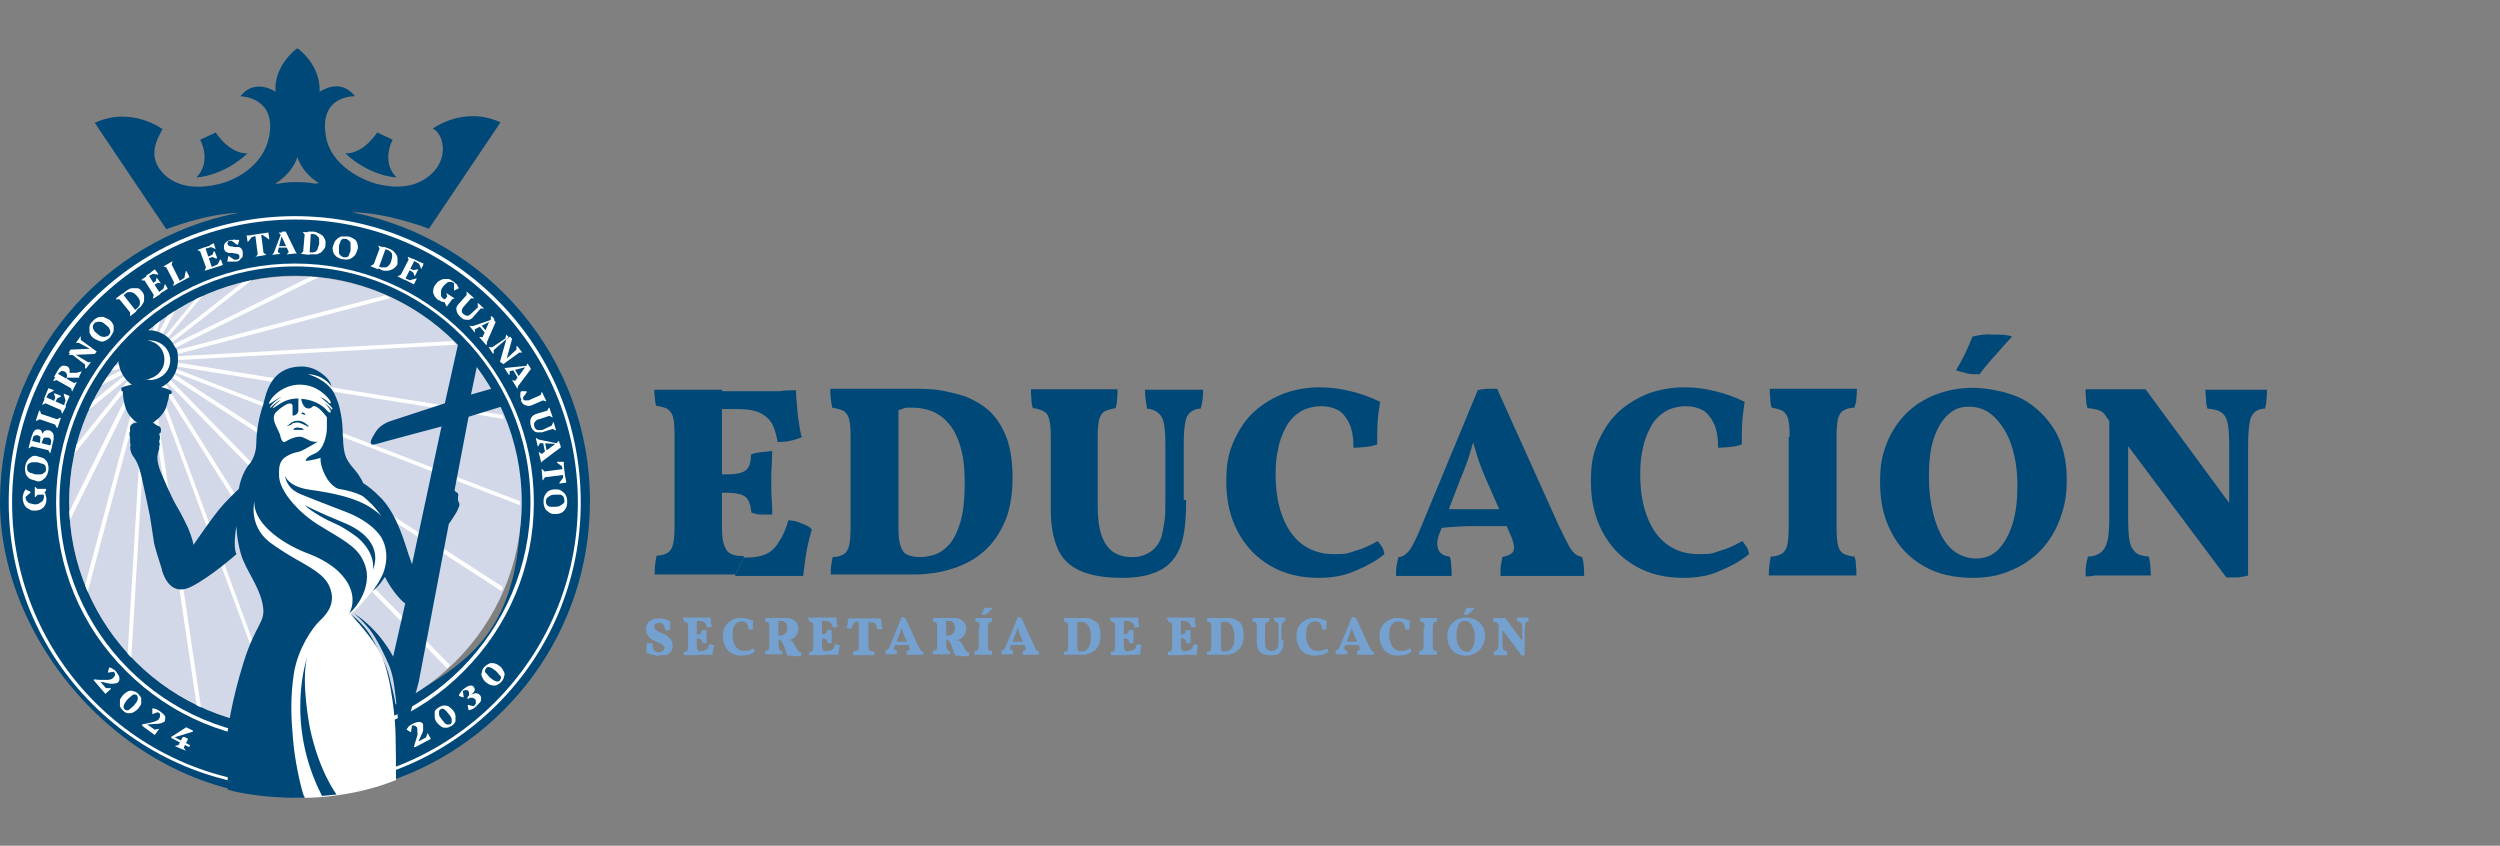 <?xml version="1.0" encoding="UTF-8"?>
<svg id="Capa_1" xmlns="http://www.w3.org/2000/svg" xmlns:xlink="http://www.w3.org/1999/xlink" version="1.1" viewBox="0 0 517 174.9">
  <rect x="0" y="0" width="517" height="174.9" fill="#808080" stroke="none"/>
  <!-- Generator: Adobe Illustrator 29.1.0, SVG Export Plug-In . SVG Version: 2.1.0 Build 142)  -->
  <defs>
    <style>
      .st0 {
        fill: none;
      }

      .st1 {
        fill: #004878;
      }

      .st2 {
        fill: #d2d8e7;
      }

      .st3 {
        clip-path: url(#clippath-17);
      }

      .st4 {
        clip-path: url(#clippath-19);
      }

      .st5 {
        clip-path: url(#clippath-11);
      }

      .st6 {
        clip-path: url(#clippath-16);
      }

      .st7 {
        clip-path: url(#clippath-18);
      }

      .st8 {
        clip-path: url(#clippath-10);
      }

      .st9 {
        clip-path: url(#clippath-15);
      }

      .st10 {
        clip-path: url(#clippath-13);
      }

      .st11 {
        clip-path: url(#clippath-14);
      }

      .st12 {
        clip-path: url(#clippath-12);
      }

      .st13 {
        clip-path: url(#clippath-27);
      }

      .st14 {
        clip-path: url(#clippath-29);
      }

      .st15 {
        clip-path: url(#clippath-26);
      }

      .st16 {
        clip-path: url(#clippath-28);
      }

      .st17 {
        clip-path: url(#clippath-20);
      }

      .st18 {
        clip-path: url(#clippath-21);
      }

      .st19 {
        clip-path: url(#clippath-22);
      }

      .st20 {
        clip-path: url(#clippath-23);
      }

      .st21 {
        clip-path: url(#clippath-24);
      }

      .st22 {
        clip-path: url(#clippath-25);
      }

      .st23 {
        clip-path: url(#clippath-1);
      }

      .st24 {
        clip-path: url(#clippath-3);
      }

      .st25 {
        clip-path: url(#clippath-4);
      }

      .st26 {
        clip-path: url(#clippath-2);
      }

      .st27 {
        clip-path: url(#clippath-7);
      }

      .st28 {
        clip-path: url(#clippath-6);
      }

      .st29 {
        clip-path: url(#clippath-9);
      }

      .st30 {
        clip-path: url(#clippath-8);
      }

      .st31 {
        clip-path: url(#clippath-5);
      }

      .st32 {
        fill: #fff;
      }

      .st33 {
        fill: #74a1cf;
      }

      .st34 {
        clip-path: url(#clippath);
      }
    </style>
    <clipPath id="clippath">
      <path class="st0" d="M14.3,103.8c0,25.8,20.9,46.7,46.6,46.7s46.6-20.9,46.6-46.7-20.9-46.7-46.6-46.7c-25.7.1-46.6,21-46.6,46.7Z"/>
    </clipPath>
    <clipPath id="clippath-1">
      <path class="st0" d="M14.3,103.8c0,25.8,20.9,46.7,46.6,46.7s46.6-20.9,46.6-46.7-20.9-46.7-46.6-46.7c-25.7.1-46.6,21-46.6,46.7Z"/>
    </clipPath>
    <clipPath id="clippath-2">
      <path class="st0" d="M14.3,103.8c0,25.8,20.9,46.7,46.6,46.7s46.6-20.9,46.6-46.7-20.9-46.7-46.6-46.7c-25.7.1-46.6,21-46.6,46.7Z"/>
    </clipPath>
    <clipPath id="clippath-3">
      <path class="st0" d="M14.3,103.8c0,25.8,20.9,46.7,46.6,46.7s46.6-20.9,46.6-46.7-20.9-46.7-46.6-46.7c-25.7.1-46.6,21-46.6,46.7Z"/>
    </clipPath>
    <clipPath id="clippath-4">
      <path class="st0" d="M14.3,103.8c0,25.8,20.9,46.7,46.6,46.7s46.6-20.9,46.6-46.7-20.9-46.7-46.6-46.7c-25.7.1-46.6,21-46.6,46.7Z"/>
    </clipPath>
    <clipPath id="clippath-5">
      <path class="st0" d="M14.3,103.8c0,25.8,20.9,46.7,46.6,46.7s46.6-20.9,46.6-46.7-20.9-46.7-46.6-46.7c-25.7.1-46.6,21-46.6,46.7Z"/>
    </clipPath>
    <clipPath id="clippath-6">
      <path class="st0" d="M14.3,103.8c0,25.8,20.9,46.7,46.6,46.7s46.6-20.9,46.6-46.7-20.9-46.7-46.6-46.7c-25.7.1-46.6,21-46.6,46.7Z"/>
    </clipPath>
    <clipPath id="clippath-7">
      <path class="st0" d="M14.3,103.8c0,25.8,20.9,46.7,46.6,46.7s46.6-20.9,46.6-46.7-20.9-46.7-46.6-46.7c-25.7.1-46.6,21-46.6,46.7Z"/>
    </clipPath>
    <clipPath id="clippath-8">
      <path class="st0" d="M14.3,103.8c0,25.8,20.9,46.7,46.6,46.7s46.6-20.9,46.6-46.7-20.9-46.7-46.6-46.7c-25.7.1-46.6,21-46.6,46.7Z"/>
    </clipPath>
    <clipPath id="clippath-9">
      <path class="st0" d="M14.3,103.8c0,25.8,20.9,46.7,46.6,46.7s46.6-20.9,46.6-46.7-20.9-46.7-46.6-46.7c-25.7.1-46.6,21-46.6,46.7Z"/>
    </clipPath>
    <clipPath id="clippath-10">
      <path class="st0" d="M14.3,103.8c0,25.8,20.9,46.7,46.6,46.7s46.6-20.9,46.6-46.7-20.9-46.7-46.6-46.7c-25.7.1-46.6,21-46.6,46.7Z"/>
    </clipPath>
    <clipPath id="clippath-11">
      <path class="st0" d="M14.3,103.8c0,25.8,20.9,46.7,46.6,46.7s46.6-20.9,46.6-46.7-20.9-46.7-46.6-46.7c-25.7.1-46.6,21-46.6,46.7Z"/>
    </clipPath>
    <clipPath id="clippath-12">
      <path class="st0" d="M14.3,103.8c0,25.8,20.9,46.7,46.6,46.7s46.6-20.9,46.6-46.7-20.9-46.7-46.6-46.7c-25.7.1-46.6,21-46.6,46.7Z"/>
    </clipPath>
    <clipPath id="clippath-13">
      <path class="st0" d="M14.3,103.8c0,25.8,20.9,46.7,46.6,46.7s46.6-20.9,46.6-46.7-20.9-46.7-46.6-46.7c-25.7.1-46.6,21-46.6,46.7Z"/>
    </clipPath>
    <clipPath id="clippath-14">
      <path class="st0" d="M14.3,103.8c0,25.8,20.9,46.7,46.6,46.7s46.6-20.9,46.6-46.7-20.9-46.7-46.6-46.7c-25.7.1-46.6,21-46.6,46.7Z"/>
    </clipPath>
    <clipPath id="clippath-15">
      <path class="st0" d="M14.3,103.8c0,25.8,20.9,46.7,46.6,46.7s46.6-20.9,46.6-46.7-20.9-46.7-46.6-46.7c-25.7.1-46.6,21-46.6,46.7Z"/>
    </clipPath>
    <clipPath id="clippath-16">
      <path class="st0" d="M14.3,103.8c0,25.8,20.9,46.7,46.6,46.7s46.6-20.9,46.6-46.7-20.9-46.7-46.6-46.7c-25.7.1-46.6,21-46.6,46.7Z"/>
    </clipPath>
    <clipPath id="clippath-17">
      <path class="st0" d="M14.3,103.8c0,25.8,20.9,46.7,46.6,46.7s46.6-20.9,46.6-46.7-20.9-46.7-46.6-46.7c-25.7.1-46.6,21-46.6,46.7Z"/>
    </clipPath>
    <clipPath id="clippath-18">
      <path class="st0" d="M14.3,103.8c0,25.8,20.9,46.7,46.6,46.7s46.6-20.9,46.6-46.7-20.9-46.7-46.6-46.7c-25.7.1-46.6,21-46.6,46.7Z"/>
    </clipPath>
    <clipPath id="clippath-19">
      <path class="st0" d="M14.3,103.8c0,25.8,20.9,46.7,46.6,46.7s46.6-20.9,46.6-46.7-20.9-46.7-46.6-46.7c-25.7.1-46.6,21-46.6,46.7Z"/>
    </clipPath>
    <clipPath id="clippath-20">
      <path class="st0" d="M14.3,103.8c0,25.8,20.9,46.7,46.6,46.7s46.6-20.9,46.6-46.7-20.9-46.7-46.6-46.7c-25.7.1-46.6,21-46.6,46.7Z"/>
    </clipPath>
    <clipPath id="clippath-21">
      <path class="st0" d="M14.3,103.8c0,25.8,20.9,46.7,46.6,46.7s46.6-20.9,46.6-46.7-20.9-46.7-46.6-46.7c-25.7.1-46.6,21-46.6,46.7Z"/>
    </clipPath>
    <clipPath id="clippath-22">
      <path class="st0" d="M14.3,103.8c0,25.8,20.9,46.7,46.6,46.7s46.6-20.9,46.6-46.7-20.9-46.7-46.6-46.7c-25.7.1-46.6,21-46.6,46.7Z"/>
    </clipPath>
    <clipPath id="clippath-23">
      <path class="st0" d="M14.3,103.8c0,25.8,20.9,46.7,46.6,46.7s46.6-20.9,46.6-46.7-20.9-46.7-46.6-46.7c-25.7.1-46.6,21-46.6,46.7Z"/>
    </clipPath>
    <clipPath id="clippath-24">
      <path class="st0" d="M14.3,103.8c0,25.8,20.9,46.7,46.6,46.7s46.6-20.9,46.6-46.7-20.9-46.7-46.6-46.7c-25.7.1-46.6,21-46.6,46.7Z"/>
    </clipPath>
    <clipPath id="clippath-25">
      <path class="st0" d="M14.3,103.8c0,25.8,20.9,46.7,46.6,46.7s46.6-20.9,46.6-46.7-20.9-46.7-46.6-46.7c-25.7.1-46.6,21-46.6,46.7Z"/>
    </clipPath>
    <clipPath id="clippath-26">
      <path class="st0" d="M14.3,103.8c0,25.8,20.9,46.7,46.6,46.7s46.6-20.9,46.6-46.7-20.9-46.7-46.6-46.7c-25.7.1-46.6,21-46.6,46.7Z"/>
    </clipPath>
    <clipPath id="clippath-27">
      <path class="st0" d="M14.3,103.8c0,25.8,20.9,46.7,46.6,46.7s46.6-20.9,46.6-46.7-20.9-46.7-46.6-46.7c-25.7.1-46.6,21-46.6,46.7Z"/>
    </clipPath>
    <clipPath id="clippath-28">
      <path class="st0" d="M14.3,103.8c0,25.8,20.9,46.7,46.6,46.7s46.6-20.9,46.6-46.7-20.9-46.7-46.6-46.7c-25.7.1-46.6,21-46.6,46.7Z"/>
    </clipPath>
    <clipPath id="clippath-29">
      <path class="st0" d="M14.3,103.8c0,25.8,20.9,46.7,46.6,46.7s46.6-20.9,46.6-46.7-20.9-46.7-46.6-46.7c-25.7.1-46.6,21-46.6,46.7Z"/>
    </clipPath>
  </defs>
  <path class="st1" d="M135.3,80.6c.8,0,1.8,0,3,0s2.5,0,3.8,0h7.2v28.2c0,1.6.1,2.9.4,3.8.3.9.7,1.6,1.4,1.9.7.4,1.6.5,2.8.5l-1.8,3.8h-3.9c-1.6,0-3.3,0-5,0-1.7,0-3.3,0-4.7,0h-3.1c0-.8,0-1.5.1-2.2s.2-1.3.3-1.7c1,0,1.8-.3,2.3-.6.5-.3.9-.9,1.1-1.8.2-.8.3-2.1.3-3.8v-18.8c0-1.6-.1-2.8-.3-3.6-.2-.8-.6-1.3-1.1-1.7-.5-.3-1.3-.5-2.4-.7-.2-.5-.2-1.1-.3-1.9-.1-.6-.1-1.3-.1-1.8M159.7,93.2c0,.9-.1,1.9-.1,2.9-.1,1.1-.1,2.2-.1,3.6s0,2.7.1,3.8c.1,1.1.1,2,.1,2.9-.9,0-1.7,0-2.4,0s-1.3-.2-1.9-.4c-.2-1.7-.6-2.8-1.3-3.3s-2-.8-3.8-.8h-3.4v-3.8h3.4c2,0,3.3-.3,4-.9s1-1.7,1-3.2c.6-.3,1.3-.4,2.1-.5.7,0,1.5-.2,2.3-.2M164.6,80.6c0,.9.1,2,.2,3.2.1,1.2.2,2.4.4,3.5.2,1.2.3,2.2.6,3.1-.6.3-1.3.5-2.1.7s-1.7.3-2.9.3c-.2-1.3-.5-2.4-1-3.5-.5-1-1.3-1.8-2.4-2.4-1.1-.6-2.7-.9-4.7-.9h-5.6l1.8-3.7h7.3c2,0,3.6,0,5,0,1.3-.2,2.4-.2,3.4-.2M163,107.6c1.1,0,2,.3,2.9.7.9.3,1.6.7,2,1.2-.4,1.3-.8,2.8-1.1,4.5s-.5,3.5-.7,5.1c-1,0-2.3,0-3.9,0h-10.2l1.8-3.8h.8c1.7,0,3-.3,4-.8s1.9-1.4,2.5-2.5c.8-1.1,1.4-2.6,1.9-4.3"/>
  <path class="st1" d="M171.8,119.1c0-.8,0-1.5.1-2.2s.2-1.3.3-1.7c1,0,1.8-.3,2.3-.6.5-.3.9-.9,1.1-1.8.2-.8.3-2.1.3-3.8v-18.7c0-1.6-.1-2.8-.3-3.6-.2-.8-.6-1.3-1.1-1.7-.5-.3-1.3-.5-2.4-.7-.1-.5-.2-1.1-.3-1.9s-.1-1.4-.1-2c.8,0,1.8,0,3.1,0s2.5,0,3.9,0h3.9c.9,0,1.8,0,2.8,0,1,0,2.1,0,3.3,0,2.1,0,4.2,0,6.2.4s3.9.8,5.7,1.6c1.7.8,3.3,1.8,4.6,3.2,1.3,1.4,2.3,3.1,3.1,5.3.7,2.1,1.1,4.7,1.1,7.8s-.4,5.7-1.1,7.9c-.8,2.2-1.8,4-3,5.5s-2.6,2.7-4.1,3.6-3.1,1.6-4.6,2c-1.6.5-3.1.8-4.4.9-1.4.2-2.6.2-3.5.2h-3.9c-1.6,0-3.3,0-5,0-1.7,0-3.3,0-4.7,0-1.6,0-2.6,0-3.3,0M190.4,115.2c.9,0,1.8-.2,2.9-.5,1.1-.4,2.1-1.1,3-2.1s1.7-2.6,2.3-4.6.9-4.7.9-8.1-.3-5.5-.9-7.6c-.6-2-1.4-3.6-2.5-4.8-1-1.2-2.2-2-3.5-2.5s-2.6-.7-4-.7-1.4,0-2.1.3c-.7.2-1.1.4-1.4.7l.7-2.2v25.9c0,1.6.1,2.9.4,3.8.3.9.7,1.6,1.4,1.9.6.3,1.6.5,2.8.5"/>
  <path class="st1" d="M245.3,103.4c0,3.2-.2,5.9-.7,8s-1.3,3.7-2.7,5.1c-1.1,1.1-2.5,1.8-4.2,2.3-1.6.5-3.5.7-5.6.7-3.7,0-6.6-.5-8.8-1.5s-3.7-2.5-4.6-4.6c-.9-2.1-1.4-4.7-1.4-7.9v-15c0-1.7-.1-2.9-.3-3.7-.2-.8-.5-1.4-1.1-1.7-.5-.3-1.3-.6-2.3-.7-.2-.6-.3-1.2-.3-1.8-.1-.7-.1-1.3-.1-2.1.8,0,1.8,0,3.2,0s2.8,0,4.2,0h5.6c1,0,2,0,2.9,0,.9,0,1.5,0,2,0,0,.8,0,1.5-.1,2.1,0,.6-.1,1.2-.3,1.8-1,.2-1.8.4-2.3.7-.5.3-.9.9-1.1,1.7-.2.8-.3,2-.3,3.7v14.1c0,2.3.2,4.2.7,5.8.5,1.6,1.3,2.8,2.3,3.6,1.1.8,2.4,1.2,4.1,1.2s1.8-.2,2.7-.5c1-.4,1.8-1,2.4-1.8.4-.5.7-1.1,1-1.9.2-.8.4-1.8.6-3.1.2-1.3.2-2.9.2-4.8v-11.2c0-1.8-.1-3.3-.3-4.3-.2-1-.6-1.8-1.2-2.2-.5-.5-1.3-.8-2.3-.9-.1-.7-.2-1.4-.3-2s-.1-1.3-.1-1.9c.5,0,1.1,0,1.9,0s1.5,0,2.2,0h2c1,0,2.1,0,3.2,0,1.1,0,2,0,2.7,0,0,.7,0,1.3-.1,2-.1.6-.2,1.3-.4,1.9-.9,0-1.7.4-2.2.8-.5.5-.9,1.2-1,2.2-.2,1-.3,2.4-.3,4.1v11.8h.5Z"/>
  <path class="st1" d="M272.7,119.5c-3.8,0-7.1-.8-10-2.5s-5.1-4-6.7-7-2.4-6.4-2.4-10.4.5-6,1.6-8.5c1.1-2.4,2.5-4.5,4.3-6.1s3.9-2.8,6.2-3.7c2.3-.8,4.7-1.2,7.2-1.2s4.3.3,6.4.8,4.1,1.2,6.1,2.2c-.2,1.3-.4,2.7-.5,4.2s-.1,3-.1,4.6c-.5.2-1.2.4-2.2.5s-1.9.2-2.7.2c0-2.2-.3-3.8-.9-5.1-.6-1.2-1.3-2.1-2.3-2.7-1-.5-2.1-.8-3.5-.8s-3.2.4-4.4,1.2c-1.2.8-2.2,1.8-2.9,3.2-.7,1.3-1.3,2.8-1.6,4.5-.4,1.7-.5,3.4-.5,5.2,0,3.1.4,5.9,1.3,8.4s2.2,4.5,4,5.9,4,2.2,6.8,2.2,2.9-.2,4.4-.7c1.5-.4,3-1.1,4.6-2,.3.3.6.8.9,1.2.3.5.4,1,.5,1.5-1.6,1.3-3.5,2.4-5.7,3.3-2.3,1.1-4.9,1.6-7.9,1.6"/>
  <path class="st1" d="M309.6,80.4l12.8,28.4c.9,1.8,1.5,3.1,2,4s1,1.5,1.4,1.8.9.5,1.4.6c.1.5.3,1.1.3,1.7.1.7.1,1.4.1,2.2-.7,0-1.5,0-2.6,0h-10.2c-.9,0-1.8,0-2.6,0-.8,0-1.5,0-1.9,0,0-.9,0-1.7.1-2.3.1-.6.2-1.1.3-1.6,1.3-.3,2.1-.7,2.3-1.3.2-.6.1-1.6-.5-3l-5.1-11.6c-.9-2-1.6-3.9-2.1-5.6s-1-3.4-1.4-5.1h1.6c-.5,1.7-1,3.4-1.5,5.1s-1.2,3.5-2,5.4l-4.3,11.2c-.5,1.2-.6,2.3-.3,3.2.3.9,1.1,1.5,2.4,1.6.2.5.3,1.1.3,1.8.1.6.1,1.4.1,2.2-.4,0-1,0-1.8,0s-1.5,0-2.3,0h-5.1c-1,0-1.8,0-2.3,0,0-.8,0-1.4.1-2s.2-1.2.4-1.9c.6,0,1.2-.3,1.6-.7.5-.4.9-.9,1.3-1.7.4-.8,1-1.9,1.6-3.4l11.9-28.7c.6-.2,1.2-.2,1.8-.3.8,0,1.5,0,2.2,0M311.7,105.4l1,3.4c-2.5,0-5.2,0-7.9,0-2.7,0-5.4.2-8,.5l.8-4h14.1Z"/>
  <path class="st1" d="M348.1,119.5c-3.8,0-7.1-.8-10-2.5s-5.1-4-6.7-7-2.4-6.4-2.4-10.4.5-6,1.6-8.5c1.1-2.4,2.5-4.5,4.3-6.1s3.9-2.8,6.2-3.7c2.3-.8,4.7-1.2,7.2-1.2s4.3.3,6.4.8,4.1,1.2,6.1,2.2c-.2,1.3-.4,2.7-.5,4.2s-.1,3-.1,4.6c-.5.2-1.2.4-2.2.5s-1.9.2-2.7.2c0-2.2-.3-3.8-.9-5.1-.6-1.2-1.3-2.1-2.3-2.7-1-.5-2.1-.8-3.5-.8s-3.2.4-4.4,1.2c-1.2.8-2.2,1.8-2.9,3.2-.7,1.3-1.3,2.8-1.6,4.5-.4,1.7-.5,3.4-.5,5.2,0,3.1.4,5.9,1.3,8.4s2.2,4.5,4,5.9,4,2.2,6.8,2.2,2.9-.2,4.4-.7c1.5-.4,3-1.1,4.6-2,.3.3.6.8.9,1.2.3.5.4,1,.5,1.5-1.6,1.3-3.5,2.4-5.7,3.3-2.2,1.1-4.8,1.6-7.9,1.6"/>
  <path class="st1" d="M370.1,90.3c0-1.6-.1-2.8-.3-3.6-.2-.8-.6-1.3-1.1-1.7-.5-.3-1.3-.5-2.3-.7-.2-.5-.3-1.1-.3-1.8-.1-.7-.1-1.4-.1-2.1.6,0,1.5,0,2.6,0s2.3,0,3.5,0h6c1.1,0,2.2,0,3.2,0,1.1,0,2,0,2.7,0,0,.7,0,1.3-.1,2,0,.6-.2,1.3-.4,1.9-1,0-1.8.3-2.3.6-.5.3-.9.9-1.1,1.7-.2.8-.3,2-.3,3.6v18.9c0,1.6.1,2.8.3,3.7.2.8.6,1.4,1.1,1.7.6.3,1.3.5,2.3.6.2.5.3,1,.3,1.8.1.7.1,1.4.1,2.1-.9,0-2.1,0-3.6,0h-10.1c-1.8,0-3.2,0-4.4,0,0-.6,0-1.3.1-2.1.1-.8.2-1.4.3-1.8,1,0,1.8-.3,2.3-.6.5-.3.9-.9,1.1-1.7.2-.8.3-2.1.3-3.7v-18.8h.2Z"/>
  <path class="st1" d="M408,119.5c-4,0-7.4-.8-10.3-2.5s-5.1-4-6.6-7c-1.6-3-2.3-6.4-2.3-10.3s.5-5.7,1.4-8.1c1-2.4,2.3-4.4,4-6.1s3.8-3,6.1-3.9c2.4-.9,4.9-1.4,7.7-1.4s7.3.8,10.2,2.3c2.9,1.6,5.1,3.8,6.8,6.6,1.6,2.8,2.4,6.2,2.4,10s-.5,5.7-1.4,8.2-2.2,4.6-3.9,6.4-3.7,3.2-6.1,4.2c-2.4,1.1-5.1,1.6-8,1.6M408.7,115.5c1.8,0,3.3-.6,4.6-1.9,1.2-1.3,2.2-3,2.9-5.3.7-2.2,1-4.9,1-7.9s-.4-5.8-1.2-8.2c-.8-2.5-2-4.4-3.5-5.9s-3.3-2.2-5.3-2.2-3.2.6-4.4,1.7c-1.2,1.1-2.2,2.8-2.9,4.9-.7,2.1-1,4.7-1,7.6s.2,4.5.6,6.6,1,3.9,1.8,5.5,1.8,2.9,3.1,3.8c1.2.8,2.7,1.3,4.3,1.3M409.3,77.4c-1,0-1.9,0-2.6-.2-.8-.2-1.5-.4-2.2-.6.6-1.1,1.3-2.2,1.9-3.5s1.1-2.4,1.5-3.5c.8-.2,1.5-.3,2.3-.4s1.6,0,2.3,0c1.4,0,2.5,0,3.6.4-1.2,1.3-2.4,2.6-3.5,3.9-1.2,1.3-2.3,2.6-3.3,4"/>
  <path class="st1" d="M460.4,119.4l-24.9-33.3c-.3-.6-.8-1-1.3-1.2s-1.3-.4-2.5-.5c-.2-.6-.3-1.2-.3-1.9-.1-.7-.1-1.4-.1-2,.5,0,1.2,0,2,0s1.7,0,2.5,0h5.2c1.1,0,2,0,2.7,0l18.1,24.6-1.4,14.2ZM431.3,119.1c0-.8,0-1.5.1-2.2.1-.6.2-1.2.4-1.8,1.1,0,2-.4,2.6-.8.6-.5,1.1-1.2,1.4-2.4.3-1.1.4-2.8.4-4.9v-22.8l3.9.3v22.5c0,2.2.1,3.8.3,4.9.2,1.1.7,1.9,1.3,2.4.6.5,1.5.7,2.7.8.1.5.2,1.1.3,1.8,0,.7.1,1.4.1,2.1-.5,0-1.2,0-2,0s-1.6,0-2.4,0h-4.5c-.9,0-1.8,0-2.6,0-.9.2-1.5.2-2,.2M460.4,119.4l.6-9.4v-17.5c0-2.2-.1-3.8-.3-4.9-.2-1.1-.7-1.9-1.3-2.3-.7-.5-1.6-.7-2.9-.8-.2-.6-.3-1.3-.3-2-.1-.7-.1-1.3-.1-1.9.6,0,1.3,0,2.1,0s1.7,0,2.6,0h2.2c.9,0,2,0,3.1,0,1.1,0,2,0,2.7,0,0,.6,0,1.3-.1,1.9,0,.6-.1,1.3-.3,2-.9,0-1.7.3-2.2.8s-.9,1.2-1,2.3c-.2,1.1-.3,2.8-.3,5v26.4c-.6.2-1.3.3-2,.4h-2.5"/>
  <path class="st33" d="M136.3,135.6c-.5,0-1-.1-1.4-.2-.4-.1-.9-.3-1.3-.5.1-.3.1-.6.1-.9v-.9c.2-.1.4-.1.6-.1h.6c0,.5.1.8.2,1.1.1.3.2.4.4.6.2.1.4.2.7.2s.7-.1.9-.3.3-.4.3-.6-.1-.4-.3-.6c-.2-.2-.4-.3-.7-.4-.3-.1-.6-.3-.9-.4-.3-.1-.6-.3-.9-.5-.3-.2-.5-.5-.7-.8s-.3-.7-.3-1.2.1-1,.4-1.3c.2-.3.6-.6,1-.7.4-.2.8-.2,1.3-.2s.6,0,.9.1c.3,0,.5.1.8.2.2.1.4.2.6.3v.9c0,.3,0,.6.1.7-.1.1-.3.1-.5.2-.2,0-.4.1-.6.1-.1-.4-.1-.7-.3-1-.1-.2-.3-.4-.4-.5-.2-.1-.4-.1-.6-.1-.3,0-.5.1-.7.2-.2.1-.3.3-.3.6s.1.5.3.6c.2.2.4.3.7.5.3.1.6.3.9.4.3.1.6.3.9.5s.5.5.7.8.3.7.3,1.1-.1.9-.3,1.2-.6.6-1,.8c-.3,0-.8,0-1.5,0"/>
  <path class="st33" d="M141.2,127.7h2.9v5.7c0,.3,0,.6.1.8s.1.3.3.4c.1.1.3.1.6.1l-.4.8h-3.3v-.4c0-.1,0-.3.1-.3.2,0,.4-.1.5-.1.1-.1.2-.2.2-.4s.1-.4.1-.8v-3.8c0-.3,0-.6-.1-.7,0-.2-.1-.3-.2-.3-.1-.1-.3-.1-.5-.1,0-.1,0-.2-.1-.4-.2-.2-.2-.3-.2-.5M146.1,130.3v2.7h-.5c-.1,0-.3,0-.4-.1,0-.3-.1-.6-.3-.7-.1-.1-.4-.2-.8-.2h-.7v-.8h.7c.4,0,.7-.1.8-.2.1-.1.2-.3.2-.6.1-.1.3-.1.4-.1h.6M147,127.7v.6c0,.2,0,.5.1.7,0,.2.1.4.1.6-.1.1-.3.1-.4.1-.2,0-.3.1-.6.1,0-.3-.1-.5-.2-.7-.1-.2-.3-.4-.5-.5s-.5-.2-.9-.2h-1.1l.4-.7h2.5c.2,0,.5,0,.6,0M146.7,133.2c.2,0,.4.1.6.1.2.1.3.1.4.2-.1.3-.2.6-.2.9-.1.3-.1.7-.1,1h-2.8l.4-.8h.2c.3,0,.6-.1.8-.2.2-.1.4-.3.5-.5,0,0,.1-.4.2-.7"/>
  <path class="st33" d="M153.3,135.6c-.8,0-1.4-.2-2-.5s-1-.8-1.3-1.4c-.3-.6-.5-1.3-.5-2.1s.1-1.2.3-1.7.5-.9.9-1.2.8-.6,1.2-.7c.5-.2.9-.2,1.4-.2s.9,0,1.3.2c.4.1.8.2,1.2.4,0,.3-.1.5-.1.8v.9c-.1,0-.2.1-.4.1h-.5c0-.4-.1-.8-.2-1-.1-.3-.3-.4-.5-.5s-.4-.2-.7-.2-.6.1-.9.2l-.6.6c-.1.3-.3.6-.3.9-.1.3-.1.7-.1,1.1,0,.6.1,1.2.3,1.7s.4.9.8,1.2c.4.3.8.4,1.4.4s.6,0,.9-.1c.3-.1.6-.2.9-.4.1.1.1.2.2.3.1.1.1.2.1.3-.3.3-.7.5-1.1.7-.5,0-1.1.2-1.7.2"/>
  <path class="st33" d="M162.9,135.6c-.1-.2-.2-.4-.3-.6-.1-.2-.2-.4-.2-.6-.1-.2-.2-.4-.2-.6-.1-.3-.2-.5-.3-.7s-.2-.3-.3-.5c-.1-.1-.3-.3-.5-.4h.5c-.2.1-.4.1-.5.1h-.5v-.8h.6c.3,0,.5-.1.8-.2.2-.1.4-.3.6-.5.1-.2.2-.5.2-.9s-.1-.9-.3-1.1c-.2-.3-.6-.4-1-.4h-.3c-.1,0-.2,0-.3.1v-.4c.1,0,.1,5.2.1,5.2,0,.4,0,.6.1.8,0,.2.1.3.2.4s.2.1.4.1c0,.1,0,.2.1.3v.4h-3.6v-.4c0-.1,0-.2.1-.3.2,0,.4-.1.5-.1.1-.1.2-.2.2-.3,0-.2.1-.4.1-.7v-3.8c0-.3,0-.6-.1-.7,0-.2-.1-.3-.2-.3-.1-.1-.3-.1-.5-.1,0-.1,0-.2-.1-.4v-.4h4.1c.6,0,1.2,0,1.6.3.4.2.7.4.9.8.2.3.3.7.3,1.1s-.1.9-.3,1.2-.4.6-.7.8-.7.3-1.1.4h.2c.2,0,.4,0,.6.2.1.1.3.3.4.5.1.2.3.5.5.9.1.2.2.4.3.5l.3.3c.1,0,.3.1.4.1v.4c0,.1,0,.3-.1.4h-1.4c-.7-.2-1-.2-1.3,0"/>
  <path class="st33" d="M167.1,127.7h2.9v5.7c0,.3,0,.6.1.8s.1.3.3.4c.1.1.3.1.6.1l-.4.8h-3.3v-.4c0-.1,0-.3.1-.3.2,0,.4-.1.5-.1.1-.1.2-.2.2-.4s.1-.4.1-.8v-3.8c0-.3,0-.6-.1-.7,0-.2-.1-.3-.2-.3-.1-.1-.3-.1-.5-.1,0-.1,0-.2-.1-.4-.2-.2-.2-.3-.2-.5M172,130.3v2.7h-.5c-.1,0-.3,0-.4-.1,0-.3-.1-.6-.3-.7s-.4-.2-.8-.2h-.7v-.8h.7c.4,0,.7-.1.8-.2.1-.1.2-.3.2-.6.1-.1.3-.1.4-.1h.6M173,127.7v.6c0,.2,0,.5.1.7,0,.2.1.4.1.6-.1.1-.3.1-.4.1-.2,0-.3.1-.6.1,0-.3-.1-.5-.2-.7-.1-.2-.3-.4-.5-.5s-.5-.2-.9-.2h-1.1l.4-.7h2.5c.2,0,.4,0,.6,0M172.7,133.2c.2,0,.4.1.6.1.2.1.3.1.4.2-.1.3-.2.6-.2.9-.1.3-.1.7-.1,1h-2.8l.4-.8h.2c.3,0,.6-.1.8-.2.2-.1.4-.3.5-.5,0,0,.1-.4.2-.7"/>
  <path class="st33" d="M177.5,128.5c-.3,0-.5.1-.7.2-.2.1-.3.3-.4.5-.1.2-.2.5-.3.8h-.5c-.2,0-.3-.1-.5-.1.1-.3.1-.7.2-1,0-.4.1-.7.1-1h6.8c0,.3,0,.6.1,1,0,.4.1.7.2,1.1-.1.1-.3.1-.5.1h-.6c-.1-.5-.2-.9-.4-1.1-.2-.2-.5-.3-.9-.3h-2.6v-.2ZM177.6,128.2h2v5.4c0,.3,0,.6.1.7.1.2.2.3.3.3.2.1.4.1.7.1,0,.1.1.2.1.4v.4h-4.4v-.4c0-.2.1-.3.1-.4.3,0,.5-.1.7-.1.2-.1.3-.2.3-.3.1-.2.1-.4.1-.7v-5.4h0Z"/>
  <path class="st33" d="M187.2,127.7l2.6,5.7c.2.4.3.6.4.8.1.2.2.3.3.4.1.1.2.1.3.1,0,.1.1.2.1.3v.4h-3.4v-.5q0-.2.1-.3c.3-.1.4-.1.5-.3,0-.1,0-.3-.1-.6l-1-2.3c-.2-.4-.3-.8-.4-1.1-.1-.3-.2-.7-.3-1h.3c-.1.3-.2.7-.3,1s-.2.7-.4,1.1l-.9,2.2c-.1.2-.1.5-.1.6.1.2.2.3.5.3,0,.1.1.2.1.4v.4h-2.4v-.4c0-.1,0-.2.1-.4.1,0,.2-.1.3-.1l.3-.3c.1-.2.2-.4.3-.7l2.4-5.8c.1,0,.2,0,.4,0,0,.2,0,.2.3.2M187.6,132.7l.2.7h-1.6c-.5,0-1.1,0-1.6.1l.2-.8h2.8Z"/>
  <path class="st33" d="M197.6,135.6c-.1-.2-.2-.4-.3-.6-.1-.2-.2-.4-.2-.6-.1-.2-.2-.4-.2-.6-.1-.3-.2-.5-.3-.7s-.2-.3-.3-.5c-.1-.1-.3-.3-.5-.4h.5c-.2.1-.4.1-.5.1h-.5v-.8h.6c.3,0,.5-.1.8-.2.2-.1.4-.3.6-.5.1-.2.2-.5.2-.9s-.1-.9-.3-1.1c-.2-.3-.6-.4-1-.4h-.3c-.1,0-.2,0-.3.1v-.4c.1,0,.1,5.2.1,5.2,0,.4,0,.6.1.8,0,.2.1.3.2.4s.2.1.4.1c0,.1,0,.2.1.3v.4h-3.6v-.4c0-.1,0-.2.1-.3.2,0,.4-.1.5-.1.1-.1.2-.2.2-.3,0-.2.1-.4.1-.7v-3.8c0-.3,0-.6-.1-.7,0-.2-.1-.3-.2-.3-.1-.1-.3-.1-.5-.1,0-.1,0-.2-.1-.4v-.4h4.1c.6,0,1.2,0,1.6.3.4.2.7.4.9.8.2.3.3.7.3,1.1s-.1.9-.3,1.2-.4.6-.7.8-.7.3-1.1.4h.2c.2,0,.4,0,.6.2.1.1.3.3.4.5.1.2.3.5.5.9.1.2.2.4.3.5l.3.3c.1,0,.3.1.4.1v.4c0,.1,0,.3-.1.4h-1.4c-.8-.2-1.1-.2-1.3,0"/>
  <path class="st33" d="M202.6,129.7c0-.3,0-.6-.1-.7,0-.2-.1-.3-.2-.3-.1-.1-.3-.1-.5-.1,0-.1-.1-.2-.1-.4v-.4h3.5v.4c0,.1,0,.3-.1.4-.2,0-.4.1-.5.1-.1.1-.2.2-.2.3,0,.2-.1.4-.1.7v3.8c0,.3,0,.6.1.7,0,.2.1.3.2.3.1.1.3.1.5.1,0,.1.1.2.1.4v.4h-3.7v-.4c0-.2,0-.3.1-.4.2,0,.4-.1.5-.1.1-.1.2-.2.2-.3,0-.2.1-.4.1-.7v-3.8h.2ZM203.8,127.1h-.5c-.2,0-.3,0-.4,0,.1-.2.3-.4.4-.7.1-.3.2-.5.3-.7.2,0,.3,0,.5,0h.5c.3,0,.5,0,.7,0-.3.3-.5.5-.7.8-.4.2-.6.4-.8.7"/>
  <path class="st33" d="M211.2,127.7l2.6,5.7c.2.4.3.6.4.8.1.2.2.3.3.4.1.1.2.1.3.1,0,.1.1.2.1.3v.4h-3.4v-.5q0-.2.1-.3c.3-.1.4-.1.5-.3,0-.1,0-.3-.1-.6l-1-2.3c-.2-.4-.3-.8-.4-1.1-.1-.3-.2-.7-.3-1h.3c-.1.3-.2.7-.3,1s-.2.7-.4,1.1l-.9,2.2c-.1.2-.1.5-.1.6.1.2.2.3.5.3,0,.1.1.2.1.4v.4h-2.4v-.4c0-.1,0-.2.1-.4.1,0,.2-.1.3-.1l.3-.3c.1-.2.2-.4.3-.7l2.4-5.8c.1,0,.2,0,.4,0,0,.2.2.2.3.2M211.7,132.7l.2.7h-1.6c-.5,0-1.1,0-1.6.1l.2-.8h2.8Z"/>
  <path class="st33" d="M220,135.5v-.4c0-.1,0-.3.1-.3.2,0,.4-.1.5-.1.1-.1.2-.2.2-.4s.1-.4.1-.8v-3.8c0-.3,0-.6-.1-.7,0-.2-.1-.3-.2-.3-.1-.1-.3-.1-.5-.1,0-.1,0-.2-.1-.4v-.4h3.5c.4,0,.8,0,1.3,0,.4,0,.8.2,1.1.3.3.2.7.4.9.6.3.3.5.6.6,1.1.1.4.2,1,.2,1.6s-.1,1.1-.2,1.6c-.2.4-.4.8-.6,1.1-.3.3-.5.5-.8.7s-.6.3-.9.4c-.3.1-.6.2-.9.2h-3.4c-.5,0-.7,0-.8,0M223.7,134.7c.2,0,.4,0,.6-.1.2-.1.4-.2.6-.4.2-.2.3-.5.5-.9.1-.4.2-.9.2-1.6s-.1-1.1-.2-1.5c-.1-.4-.3-.7-.5-1-.2-.2-.4-.4-.7-.5s-.5-.1-.8-.1-.3,0-.4.1c-.1,0-.2.1-.3.1v-.4c.1,0,.1,5.2.1,5.2,0,.3,0,.6.1.8s.1.3.3.4c0-.1.3-.1.5-.1"/>
  <path class="st33" d="M229.5,127.7h2.9v5.7c0,.3,0,.6.1.8s.1.3.3.4c.1.1.3.1.6.1l-.4.8h-3.3v-.4c0-.1,0-.3.1-.3.2,0,.4-.1.5-.1.1-.1.2-.2.2-.4s.1-.4.1-.8v-3.8c0-.3,0-.6-.1-.7,0-.2-.1-.3-.2-.3-.1-.1-.3-.1-.5-.1,0-.1,0-.2-.1-.4-.2-.2-.2-.3-.2-.5M234.4,130.3v2.7h-.5c-.1,0-.3,0-.4-.1,0-.3-.1-.6-.3-.7s-.4-.2-.8-.2h-.7v-.8h.7c.4,0,.7-.1.8-.2.1-.1.2-.3.2-.6.1-.1.3-.1.4-.1h.6M235.4,127.7v.6c0,.2,0,.5.1.7,0,.2.1.4.1.6-.1.1-.3.1-.4.1-.2,0-.3.1-.6.1,0-.3-.1-.5-.2-.7-.1-.2-.3-.4-.5-.5s-.5-.2-.9-.2h-1.1l.4-.7h2.5c.2,0,.4,0,.6,0M235.1,133.2c.2,0,.4.1.6.1.2.1.3.1.4.2-.1.3-.2.6-.2.9-.1.3-.1.7-.1,1h-2.8l.4-.8h.2c.3,0,.6-.1.8-.2.2-.1.4-.3.5-.5,0,0,.1-.4.2-.7"/>
  <path class="st33" d="M241.3,127.7h2.9v5.7c0,.3,0,.6.1.8s.1.3.3.4c.1.1.3.1.6.1l-.4.8h-3.3v-.4c0-.1,0-.3.1-.3.2,0,.4-.1.5-.1.1-.1.2-.2.2-.4s.1-.4.1-.8v-3.8c0-.3,0-.6-.1-.7,0-.2-.1-.3-.2-.3-.1-.1-.3-.1-.5-.1,0-.1,0-.2-.1-.4-.2-.2-.2-.3-.2-.5M246.2,130.3v2.7h-.5c-.1,0-.3,0-.4-.1,0-.3-.1-.6-.3-.7s-.4-.2-.8-.2h-.7v-.8h.7c.4,0,.7-.1.8-.2.1-.1.2-.3.2-.6.1-.1.3-.1.4-.1h.6M247.1,127.7v.6c0,.2,0,.5.1.7,0,.2.1.4.1.6-.1.1-.3.1-.4.1-.2,0-.3.1-.6.1,0-.3-.1-.5-.2-.7s-.3-.4-.5-.5-.5-.2-.9-.2h-1.1l.4-.7h2.5c.2,0,.5,0,.6,0M246.8,133.2c.2,0,.4.1.6.1.2.1.3.1.4.2-.1.3-.2.6-.2.9-.1.3-.1.7-.1,1h-2.8l.4-.8h.2c.3,0,.6-.1.8-.2s.4-.3.5-.5c0,0,.1-.4.2-.7"/>
  <path class="st33" d="M249.6,135.5v-.4c0-.1,0-.3.1-.3.2,0,.4-.1.5-.1.1-.1.2-.2.2-.4s.1-.4.1-.8v-3.8c0-.3,0-.6-.1-.7s-.1-.3-.2-.3c-.1-.1-.3-.1-.5-.1,0-.1,0-.2-.1-.4v-.4h3.5c.4,0,.8,0,1.3,0,.4,0,.8.2,1.1.3.3.2.7.4.9.6.3.3.5.6.6,1.1.1.4.2,1,.2,1.6s-.1,1.1-.2,1.6c-.2.4-.4.8-.6,1.1-.3.3-.5.5-.8.7s-.6.3-.9.4c-.3.1-.6.2-.9.2h-3.4c-.4,0-.6,0-.8,0M253.4,134.7c.2,0,.4,0,.6-.1s.4-.2.6-.4.3-.5.5-.9c.1-.4.2-.9.2-1.6s-.1-1.1-.2-1.5-.3-.7-.5-1c-.2-.2-.4-.4-.7-.5-.3-.1-.5-.1-.8-.1s-.3,0-.4.1c-.1,0-.2.1-.3.1v-.4c.1,0,.1,5.2.1,5.2,0,.3,0,.6.1.8s.1.3.3.4c0-.1.2-.1.5-.1"/>
  <path class="st33" d="M265.4,132.3c0,.7,0,1.2-.1,1.6-.1.4-.3.8-.5,1s-.5.4-.8.5-.7.1-1.1.1c-.7,0-1.3-.1-1.8-.3-.4-.2-.7-.5-.9-.9-.2-.4-.3-.9-.3-1.6v-3c0-.3,0-.6-.1-.7,0-.2-.1-.3-.2-.3-.1-.1-.3-.1-.5-.1,0-.1-.1-.2-.1-.4v-.4h3.5v.4c0,.1,0,.2-.1.4-.2,0-.4.1-.5.1-.1.1-.2.2-.2.3,0,.2-.1.4-.1.7v2.8c0,.5,0,.8.1,1.2.1.3.3.6.5.7.2.2.5.2.8.2s.4,0,.6-.1.4-.2.5-.4c.1-.1.2-.2.2-.4s.1-.4.1-.6v-3.1c0-.4,0-.7-.1-.9,0-.2-.1-.4-.2-.4-.1-.1-.3-.2-.5-.2,0-.1,0-.3-.1-.4v-.4h2.3v.4c0,.1,0,.3-.1.4-.2,0-.3.1-.4.2-.1.1-.2.2-.2.4s-.1.5-.1.8v2.4h.4Z"/>
  <path class="st33" d="M271.9,135.6c-.8,0-1.4-.2-2-.5s-1-.8-1.3-1.4c-.3-.6-.5-1.3-.5-2.1s.1-1.2.3-1.7c.2-.5.5-.9.9-1.2s.8-.6,1.2-.7c.5-.2.9-.2,1.4-.2s.9,0,1.3.2c.4.1.8.2,1.2.4,0,.3-.1.5-.1.8v.9c-.1,0-.2.1-.4.1h-.5c0-.4-.1-.8-.2-1-.1-.3-.3-.4-.5-.5s-.4-.2-.7-.2-.6.1-.9.2c-.2.2-.4.4-.6.6-.1.3-.3.6-.3.9-.1.3-.1.7-.1,1.1,0,.6.1,1.2.3,1.7.2.5.4.9.8,1.2s.8.4,1.4.4.6,0,.9-.1.6-.2.9-.4c.1.1.1.2.2.3s.1.2.1.3c-.3.3-.7.5-1.1.7-.5,0-1.1.2-1.7.2"/>
  <path class="st33" d="M280.4,127.7l2.6,5.7c.2.4.3.6.4.8s.2.3.3.4c.1.1.2.1.3.1,0,.1.1.2.1.3v.4h-3.5v-.5c0-.1,0-.2.1-.3.3-.1.4-.1.5-.3,0-.1,0-.3-.1-.6l-1-2.3c-.2-.4-.3-.8-.4-1.1s-.2-.7-.3-1h.3c-.1.3-.2.7-.3,1-.1.3-.2.7-.4,1.1l-.9,2.2c-.1.2-.1.5-.1.6.1.2.2.3.5.3,0,.1.1.2.1.4v.4h-2.4v-.4c0-.1,0-.2.1-.4.1,0,.2-.1.3-.1.1-.1.2-.2.3-.3.1-.2.2-.4.3-.7l2.4-5.8c.1,0,.2,0,.4,0,.1.2.2.2.4.2M280.8,132.7l.2.7h-1.6c-.5,0-1.1,0-1.6.1l.2-.8h2.8Z"/>
  <path class="st33" d="M289.1,135.6c-.8,0-1.4-.2-2-.5s-1-.8-1.3-1.4c-.3-.6-.5-1.3-.5-2.1s.1-1.2.3-1.7c.2-.5.5-.9.9-1.2s.8-.6,1.2-.7c.5-.2.9-.2,1.4-.2s.9,0,1.3.2c.4.1.8.2,1.2.4,0,.3-.1.5-.1.8v.9c-.1,0-.2.1-.4.1h-.5c0-.4-.1-.8-.2-1-.1-.3-.3-.4-.5-.5s-.4-.2-.7-.2-.6.1-.9.2c-.2.2-.4.4-.6.6-.1.3-.3.6-.3.9-.1.3-.1.7-.1,1.1,0,.6.1,1.2.3,1.7.2.5.4.9.8,1.2s.8.4,1.4.4.6,0,.9-.1.6-.2.9-.4c.1.1.1.2.2.3s.1.2.1.3c-.3.3-.7.5-1.1.7-.5,0-1.1.2-1.7.2"/>
  <path class="st33" d="M294.6,129.7c0-.3,0-.6-.1-.7,0-.2-.1-.3-.2-.3-.1-.1-.3-.1-.5-.1,0-.1-.1-.2-.1-.4v-.4h3.5v.4c0,.1,0,.3-.1.4-.2,0-.4.1-.5.1-.1.1-.2.2-.2.3,0,.2-.1.4-.1.7v3.8c0,.3,0,.6.1.7,0,.2.1.3.2.3.1.1.3.1.5.1,0,.1.1.2.1.4v.4h-3.7v-.4c0-.2,0-.3.1-.4.2,0,.4-.1.5-.1.1-.1.2-.2.2-.3,0-.2.1-.4.1-.7v-3.8h.2Z"/>
  <path class="st33" d="M303.2,135.6c-.8,0-1.5-.2-2.1-.5s-1-.8-1.3-1.4c-.3-.6-.5-1.3-.5-2.1s.1-1.1.3-1.6c.2-.5.5-.9.8-1.2s.8-.6,1.2-.8c.5-.2,1-.3,1.6-.3s1.5.2,2,.5c.6.3,1,.8,1.4,1.3.3.6.5,1.2.5,2s-.1,1.1-.3,1.6c-.2.5-.4.9-.8,1.3-.3.4-.8.6-1.2.8-.5.3-1,.4-1.6.4M303.3,134.8c.4,0,.7-.1.9-.4.3-.3.4-.6.6-1.1.1-.5.2-1,.2-1.6s-.1-1.2-.3-1.7c-.2-.5-.4-.9-.7-1.2-.3-.3-.7-.4-1.1-.4s-.6.1-.9.3-.4.6-.6,1c-.1.4-.2.9-.2,1.5s0,.9.1,1.3c.1.4.2.8.4,1.1.2.3.4.6.6.8.4.3.7.4,1,.4M303.5,127.1h-.5c-.2,0-.3,0-.4,0,.1-.2.3-.4.4-.7.1-.3.2-.5.3-.7.2,0,.3,0,.5,0h.5c.3,0,.5,0,.7,0-.3.3-.5.5-.7.8-.4.2-.6.4-.8.7"/>
  <path class="st33" d="M314.7,135.6l-5-6.7c-.1-.1-.2-.2-.3-.2s-.3-.1-.5-.1c0-.1-.1-.2-.1-.4v-.4h2.5l3.6,4.9-.2,2.9ZM308.9,135.5v-.4c0-.1,0-.2.1-.4.2,0,.4-.1.5-.2.1-.1.2-.3.3-.5.1-.2.1-.6.1-1v-4.6h.8v4.6c0,.4,0,.8.1,1,0,.2.1.4.3.5.1.1.3.1.5.2,0,.1,0,.2.1.4v.4h-2.8M314.7,135.6v-1.9c.1,0,.1-3.5.1-3.5,0-.4,0-.8-.1-1,0-.2-.1-.4-.3-.5-.1-.1-.3-.1-.6-.2,0-.1-.1-.3-.1-.4v-.4h2.4v.4c0,.1,0,.3-.1.4-.2,0-.3.1-.4.2-.1.1-.2.2-.2.5s-.1.6-.1,1v5.3c-.1,0-.3.1-.4.1.2-.1,0,0-.2,0"/>
  <path class="st1" d="M72.8,43.9c7.1,0,15.9,3.4,15.9,3.4l14.8-22c-7.6-3.5-14,1.3-14,1.3,2.2,1,3.3,5.8,0,9.1-3.4,3.4-7.9,3.2-11.3,2.4-3.3-.8-9.8-3.9-10.8-9.9-1.5-8.6,6-8.3,6-8.3-3.1-4-7.3-.9-7.3-.9.2-5.5-4.2-8.8-4.6-9h0c-.4.1-5,3.9-4.5,9,0,0-4.2-3-7.3.9,0,0,7.7.1,5.9,8.6-1.3,6-7.2,8.9-10.5,9.6-3.3.8-8.3,1.1-11.5-2.4s-1-7.1,0-9c0,0-6.4-4.8-14-1.3l14.8,22s8.1-3.2,15-3.4C21.2,49.4,0,74.1,0,103.8s27.1,60.9,60.7,61h2c-2-5-2.6-14.4-2.6-14.4h-2.5c-24.2-1.9-43.3-22.1-43.3-46.7s20.9-46.7,46.7-46.7,46.7,20.9,46.7,46.7-9.7,32.8-24,40.8l-.8.4-3.2,1.6s.9,11.6.7,15.1c24.2-8.1,41.6-31,41.6-57.9.1-29.6-21.1-54.3-49.2-59.8M65.4,38c-3.5-.6-6.4-.3-8,0-.2,0-.3,0-.5,0,0,0,3.4-1.9,4.6-5.5,1.2,3.6,4.5,5.4,4.5,5.4h-.6"/>
  <path class="st1" d="M71.4,31.7c5.1,4.8,10.6,5,10.6,5-3.3-3.3-.8-7.8-.8-7.8l-3.2-1.5c-3.3,4.8-6.6,4.3-6.6,4.3"/>
  <path class="st1" d="M51.2,31.7c-5.1,4.8-10.6,5-10.6,5,3.3-3.3.8-7.8.8-7.8l3.2-1.5c3.3,4.8,6.6,4.3,6.6,4.3"/>
  <path class="st2" d="M107.9,103.8c0,25.8-21,46.7-46.8,46.7s-46.8-20.9-46.8-46.7,21-46.7,46.8-46.7,46.8,21,46.8,46.7"/>
  <g>
    <g class="st34">
      <path class="st32" d="M27.5,70.1c-.2,0-.3,0-.4-.2L-26.4-17.4c0-.2,0-.4,0-.6.2-.1.4-.1.6.1L27.8,69.4c0,.2,0,.4,0,.6q-.1,0-.2,0"/>
    </g>
    <g class="st23">
      <path class="st32" d="M28.6,69.6c-.2,0-.4,0-.4-.3L-3-17c-.1-.2,0-.4.2-.5s.5,0,.5.2l31.2,86.3c0,.3,0,.5-.3.6.1,0,0,0,0,0"/>
    </g>
    <g class="st26">
      <path class="st32" d="M29.7,69.3c-.2,0-.4,0-.5-.3L17.5-16.7c0-.2,0-.4.3-.5.2,0,.4.1.5.3l11.7,85.7c0,.2,0,.5-.3.5"/>
    </g>
    <g class="st24">
      <path class="st32" d="M30.8,69.2h0c-.3,0-.5-.2-.5-.4l6.1-86.5c0-.2.2-.4.4-.4s.4.2.4.4l-6.1,86.5c0,.2-.1.4-.3.4"/>
    </g>
    <g class="st25">
      <path class="st32" d="M32,69.4h-.2c-.2,0-.3-.3-.3-.5L56.8-18.9c0-.2.3-.3.5-.3.2.1.3.3.3.5l-25.3,87.8c0,.2,0,.3-.3.3"/>
    </g>
    <g class="st31">
      <path class="st32" d="M33.1,69.8h-.3c-.2,0-.3-.4-.2-.6L80.7-21.8c0-.2.4-.3.6-.2.2.1.3.4.2.6l-48.1,91c0,0-.2.2-.3.2"/>
    </g>
    <g class="st28">
      <path class="st32" d="M34.1,70.5c0,0-.2,0-.3,0-.2,0-.2-.4,0-.6L110.3-22.5c.1-.2.4-.2.6-.1.2.1.2.4.1.6L34.3,70.3c0,0,0,.2-.2.2"/>
    </g>
    <g class="st27">
      <path class="st32" d="M34.9,71.3c0,0-.3,0-.4,0,0-.2,0-.4,0-.6L152.2-21.6c.2-.1.4-.1.6.1.1.2.1.4-.1.6L35.1,71.2c0,0,0,.1-.2.1"/>
    </g>
    <g class="st30">
      <path class="st32" d="M35.5,72.3c-.2,0-.3,0-.4-.2,0-.2,0-.4.2-.6L193.7-6.7c.2,0,.5,0,.6.2s0,.4-.2.6L35.7,72.2c-.1,0-.1.1-.2.1"/>
    </g>
    <g class="st29">
      <path class="st32" d="M36,73.4c-.2,0-.4,0-.5-.3,0-.2,0-.4.3-.5L196.3,30.4c.2-.1.4.1.5.3.1.2-.1.4-.3.5L36,73.4h0"/>
    </g>
    <g class="st8">
      <path class="st32" d="M26.6,70.9c0,0-.3,0-.4,0L-53.2-12.9c-.2-.2-.2-.4,0-.6.2-.2.4-.2.6,0L26.8,70.2c.2.2.2.4,0,.6,0,0,0,0-.2,0"/>
    </g>
    <g class="st5">
      <path class="st32" d="M25.9,71.8c0,0-.2,0-.3,0L-91.8-8.2c-.2-.1-.2-.4,0-.6,0-.2.4-.2.6-.1L26.1,71c.2,0,.2.4,0,.6,0,0-.2.2-.3.2"/>
    </g>
    <g class="st12">
      <path class="st32" d="M25.4,72.8h-.2L-96.8,25.9c-.2-.1-.3-.3-.2-.5,0-.2.3-.3.5-.2L25.5,72c.2,0,.3.3.2.5-.1.2-.2.3-.3.3"/>
    </g>
    <g class="st10">
      <path class="st32" d="M25.1,73.9h0l-120.6-20.1c-.2,0-.4-.2-.3-.5,0-.2.2-.4.5-.3l120.5,20.1c.2,0,.4.2.3.5,0,0-.2.2-.3.3"/>
    </g>
    <g class="st11">
      <path class="st32" d="M25,75h0l-119.7,5.8c-.2,0-.4-.2-.4-.4s.2-.4.4-.4l119.6-5.8c.2,0,.4.2.4.4,0,.2-.1.4-.3.4"/>
    </g>
    <g class="st9">
      <path class="st32" d="M-91.1,107.1c-.2,0-.4,0-.5-.3,0-.2,0-.4.3-.5l116.3-31c.2,0,.4,0,.5.3,0,.2,0,.4-.3.5l-116.3,31c0,0,0,0,0,0"/>
    </g>
    <g class="st6">
      <path class="st32" d="M-88.4,136c-.2,0-.3-.1-.4-.2,0-.2,0-.4.2-.6L25.4,76.4c.2,0,.5,0,.6.2s0,.4-.2.6l-114,58.8h-.2"/>
    </g>
    <g class="st3">
      <path class="st32" d="M-83.6,169.2c0,0-.3,0-.4-.1,0-.2,0-.4,0-.6,0,0,95.9-79.7,109.8-90.9.2,0,.4,0,.6,0,0,.2,0,.4,0,.6-13.8,11-109.8,90.8-109.8,90.8,0,0,0,0-.2,0"/>
    </g>
    <g class="st7">
      <path class="st32" d="M-61.2,189.2c0,0-.2,0-.3-.1-.2-.1-.2-.4,0-.6L26.7,78.4c0-.2.4-.2.6,0,.2,0,.2.4,0,.6l-88.4,110.1c0,.1,0,.1-.2.2"/>
    </g>
    <g class="st4">
      <path class="st32" d="M-26.1,188.8h-.3c-.2-.1-.3-.4-.2-.6L27.6,79.1c0-.2.4-.3.6-.2.2,0,.3.4.2.6l-54.2,109.1c0,0-.2.2-.3.2"/>
    </g>
    <g class="st17">
      <path class="st32" d="M.6,186.9h-.2c-.2-.1-.3-.3-.3-.5l28.6-106.8c0-.2.3-.3.5-.3.2,0,.3.3.3.5L1,186.6c-.1.2-.2.3-.4.3"/>
    </g>
    <g class="st18">
      <path class="st32" d="M23.8,187.6h0c-.3,0-.5-.2-.5-.4l6.4-107.3c0-.2.2-.4.4-.4s.4.2.4.4l-6.4,107.3c0,.2-.1.4-.3.4"/>
    </g>
    <g class="st19">
      <path class="st32" d="M47.2,186.8h0c-.2,0-.4-.1-.5-.3l-15.8-106.5c0-.2,0-.4.3-.5.2,0,.4,0,.5.3l15.8,106.5c0,.2,0,.4-.3.5"/>
    </g>
    <g class="st20">
      <path class="st32" d="M70.6,183.5c-.2,0-.4-.1-.4-.3l-38.2-103.4c0-.2,0-.4.2-.5s.5,0,.5.2l38.1,103.4c.2.2,0,.5-.2.6,0,0,0,0,0,0"/>
    </g>
    <g class="st21">
      <path class="st32" d="M98.1,181.9c-.2,0-.3,0-.4-.2L33.2,79.3c0-.2,0-.4,0-.6.2,0,.4,0,.6,0l64.5,102.5c0,.2,0,.4,0,.6,0,0-.2,0-.2,0"/>
    </g>
    <g class="st22">
      <path class="st32" d="M133,179.3c-.1,0-.3,0-.4-.1L34.1,78.6c-.2-.2-.2-.4,0-.6s.4-.2.6,0l98.5,100.5c.2.2.2.4,0,.6,0,0,0,.2-.2.2"/>
    </g>
    <g class="st15">
      <path class="st32" d="M178.6,170.7c-.1,0-.2,0-.3-.1L35,77.7c-.2,0-.2-.4,0-.6,0-.2.4-.2.6,0l143.4,92.9c.2.1.2.4.1.6-.2.1-.3.2-.4.2"/>
    </g>
    <g class="st13">
      <path class="st32" d="M200.3,140.1h-.2L35.6,76.8c-.2,0-.3-.3-.2-.5s.3-.3.5-.2l164.5,63.3c.2.1.3.3.2.5,0,0-.2.2-.3.2"/>
    </g>
    <g class="st16">
      <path class="st32" d="M200.7,102.1h-.1l-164.6-26.4c-.2,0-.4-.2-.3-.5,0-.2.2-.4.5-.3l164.6,26.5c.2,0,.4.2.3.5-.1.1-.2.2-.4.2"/>
    </g>
    <g class="st14">
      <path class="st32" d="M197.4,65.6s0,0,0,0l-161.3,8.9c-.2,0-.4-.2-.4-.4s.2-.4.4-.4l161.3-8.9c.2,0,.4.2.4.4,0,.2-.2.4-.4.4"/>
    </g>
  </g>
  <path class="st32" d="M31.6,70.2h0"/>
  <path class="st32" d="M31.5,71q0,0,0,0c0,0,0,0,0,0"/>
  <polyline class="st32" points="31.3 77.3 31.3 77.3 31.3 77.3 31.3 77.3"/>
  <path class="st1" d="M72,126.9h0c0,0,0,0,0,0h0"/>
  <path class="st1" d="M72,126.9h0"/>
  <path class="st1" d="M82.2,150.6c0-4.8-1.1-8-1.6-10.3-.2-.8-.4-1.5-.7-2.3-.8-1.9-2.5-5.7-4.2-7.9-1.5-1.8-2.5-2.6-3.1-3,.6.6,5.8,6.8,7,16.9,0,0,1.3,13.1.9,17.6l1.8-6.6c0-1.2,0-2.6-.1-4.4"/>
  <path class="st1" d="M31.6,70.2h0"/>
  <path class="st1" d="M31.6,70.9q0,0,0,0c0,0,0,0,0,0"/>
  <polyline class="st1" points="31.3 77.3 31.3 77.3 31.3 77.3 31.3 77.3"/>
  <path class="st32" d="M29.6,68.8s3.2-.2,5.1,1.8c2,2,1.9,5,.8,6.7-1,1.6-3.1,2.8-3.1,2.8l2.3.7s0,4.4-3.5,6.5c0,0,.2.6.5.7.3.2,1.1.3,1.1.7s-.2.7-.2,1,.3.6,0,1.1.2.8,0,1.3-.6,1.3-.5,2.8,0,1.6,2.1,6.3c2,4.7,2.9,5.3,3.8,7.7.9,2.4,1.6,4.8,1.6,4.8,0,0,.2.6,2.1-2.3,2-2.8,4-6,6.3-8s2.4-2.4,2.4-2.4c0,0-.3-1.4,1.4-4,1.6-2.6,2.1-3,2.1-5.3s0-2.7.4-5.2c.5-2.4.8-5.9,3.2-8.3,2.4-2.4,5.4-1.9,7.5-1.3,2.1.7,3.8,2.9,4.5,6.3s0,7.4,1,10.8c.8,3.3,2,3.2,3,4.9,1,1.7,1.3,1.4,1.9,2,.7.6,3.4,2.4,4.6,5,1.3,2.5,2.7,6.1,3.2,7.7.4,1.6-3.7,5.2-3.7,5.2,0,0-4.9,7-7.1,8.2,0,0,2.9,2.8,5.6,6.9s3.5,13.3,3.7,15.8c.2,2.4.2,11.6.2,11.6l-1.3.5s-7.6,3.1-17.9,3.2h-1.7c0-.1-1.4-5.4-1.8-10.8-.4-5.3-.9-7.8,0-13.5.8-5.7,1.9-8.4,5.2-12.2,3.3-3.8,3.2-6.8.6-9s-8.1-4.4-10.5-6.7c-2.4-2.3-2.8-3.9-3.1-5.2-.3-1.3.2-4,.2-4,0,0-3.5,2.6-3.9,5.9s0,4.7,0,4.7c0,0-3.2,3-5.6,4.4-2.4,1.4-3.4,2.7-4.7,2.3-1.4-.4-2.5-1.6-3.8-5.8-1.3-4.2-2.8-13.3-2.8-13.3,0,0-1.4-6.1-1.6-6.7s-1.4-1.7-1.4-2.3-.5-1.4-.3-2.1c.2-.6,0-2,.4-2.1s1.2-.3,1.3-.7c0-.5-.6-1.2-.6-1.2,0,0-1.4-1.3-2-3.3s0-2.6,0-2.6l2.1-.4s.3-.6-.3-1-2.2-1.7-2.8-4c-.6-2.3.5-6.2,4.2-6.6"/>
  <path class="st1" d="M63.1,85.8c0,0,0,0,0-.2,0,0-.3-.3-.5-.3s-.4.2-.2.3c.2,0,.7.3.8.2"/>
  <path class="st1" d="M61.8,88.4s-.7,0-1,.2c-.3.3,0,.3.3.3s.9,0,1.2,0c.3,0,.6,0,.5,0,0-.2-.4-.5-1-.4"/>
  <path class="st1" d="M63.8,88.1c0,0-.4-.4-.7-.6-.3-.2-.8-.5-1.5-.5-.7,0-1.3.3-1.6.6s-.5.4-.6.4,0,.2.3,0c.4,0,.8-.4.9-.5s.2,0,.2,0c0,0,.7-.3,1.3,0,.7.2,1,.5,1.2.5.2.2.4.3.5.2"/>
  <path class="st32" d="M102.8,62c-11.2-11.2-26-17.3-41.8-17.3s-30.7,6.2-41.9,17.3S1.8,88,1.8,103.8s6.2,30.7,17.3,41.8,26.1,17.4,41.9,17.4,30.7-6.2,41.8-17.3,17.3-26,17.3-41.8-6.1-30.7-17.3-41.9M61,162.4c-32.3,0-58.5-26.3-58.5-58.5s26.3-58.5,58.5-58.5,58.5,26.3,58.5,58.5-26.2,58.5-58.5,58.5"/>
  <path class="st32" d="M95.9,69c-9.3-9.3-21.7-14.5-34.9-14.5s-25.6,5.2-34.9,14.5c-9.3,9.3-14.5,21.7-14.5,34.9s5.1,25.6,14.5,34.9c9.3,9.3,21.7,14.5,34.9,14.5s25.6-5.1,34.9-14.5c9.3-9.3,14.5-21.7,14.5-34.9s-5.2-25.6-14.5-34.9M61,152.6c-26.9,0-48.7-21.9-48.7-48.7s21.8-48.8,48.7-48.8,48.7,21.9,48.7,48.7-21.9,48.8-48.7,48.8"/>
  <path class="st32" d="M9.6,103.2c0,.5-.1.9-.3,1.3-.2.4-.5.6-.8.8-.4.2-.8.3-1.3.3s-.7,0-1-.2-.6-.3-.8-.5c-.2-.2-.4-.5-.5-.8s-.2-.7-.2-1.1,0-.4.1-.7c0-.2.1-.4.2-.6s.2-.4.3-.5l1,.5v.2l-1.2,1v-.9h.6c-.1,0-.3.2-.3.4-.1,0-.1.3-.1.5,0,.3.1.5.2.7.2.2.4.4.7.5.3,0,.6.2.9.2s.7,0,1-.2.5-.3.7-.5.2-.5.3-.8c0-.2,0-.4-.2-.6-.1-.2-.3-.3-.5-.4v-.3c.5,0,.7.3,1,.6,0,.3.2.7.2,1.1M9.6,101.3l-.7,1h-1.1l-.5.5h-.1v-2.1h.1l.4.4h1.8v.2Z"/>
  <path class="st32" d="M10,97.3c-.1.5-.2.9-.5,1.3-.2.3-.6.6-.9.8-.4.2-.8.2-1.3,0s-.9-.2-1.3-.5c-.3-.3-.6-.6-.7-1s-.2-.9-.1-1.4.2-.9.5-1.3c.2-.3.6-.6.9-.8.4-.2.8-.2,1.3,0s.9.2,1.3.5c.3.3.6.6.7,1s.2.9.1,1.4M9.5,97.1c0-.3,0-.5-.1-.7s-.3-.4-.6-.5c-.3,0-.6-.2-1-.3-.4,0-.8,0-1.1,0-.3,0-.6.2-.8.3-.2.2-.3.4-.3.7s0,.5.1.7.3.4.6.5c.3,0,.6.2,1,.3.4,0,.8,0,1.1,0,.3,0,.6-.2.8-.4.2,0,.3-.3.3-.6"/>
  <path class="st32" d="M10.4,93.7h-.1l-.3-.6-3.4-.8-.6.4h-.1l.4-1.6,4.5,1.1-.4,1.5ZM8.3,91.9h0v-1.1c.1-.2.1-.4,0-.5s-.3-.2-.5-.3c-.5,0-.9,0-1,.6l-.2.9h-.4c0,0,.3-1.1.3-1.1.2-.6.4-1.1.6-1.3.2-.3.5-.3.9-.3.4,0,.6.3.7.6.1.3.1.8-.1,1.5l-.3,1ZM10.7,92.7h-.4c0,0,.2-1,.2-1,.1-.3.1-.6,0-.8-.1-.2-.3-.4-.6-.4-.3,0-.5,0-.7,0-.2,0-.3.3-.4.6l-.3.8h-.3c0,0,.3-1.4.3-1.4.1-.6.4-1,.6-1.3.3-.2.6-.3,1-.2.3,0,.5.2.7.4.2.2.3.5.3.9s0,.8-.2,1.3l-.2,1ZM8.7,90.3h-.2c0,0,.1-.3.1-.3h.2c0,0-.1.3-.1.3Z"/>
  <polygon class="st32" points="11.9 88.5 11.7 88.4 11.4 87.8 8.2 86.7 7.6 87 7.4 87 8.1 84.9 8.3 85 8.5 85.6 11.8 86.7 12.4 86.4 12.6 86.4 11.9 88.5"/>
  <path class="st32" d="M12.9,85.5h-.1c0,0-.2-.7-.2-.7l-3.2-1.4-.6.3h-.1c0,0,.7-1.6.7-1.6l4.3,1.9-.8,1.5ZM10.5,80.5l-1.1,2h-.3c0,0,.9-2.2.9-2.2l.5.2ZM11.1,80.8l-1.1.6h-.3c0,0,.3-1.1.3-1.1h.1c0,0,1.1.4,1.1.4h-.1ZM12.1,81.9l-.8,1.5h-.3c0,0,.6-1.7.6-1.7l.5.2ZM12.6,82l-.8.4h-.3c0,0-.3-.9-.3-.9v-.2c.1,0,1.5.6,1.5.6h-.1ZM13.4,84.3h-.3c0,0,.7-2.3.7-2.3l.4.2-.8,2.1ZM13.9,83h-.3c0,0-.4-1.4-.4-1.4v-.2c0,0,1.2.5,1.2.5l-.5,1.1Z"/>
  <path class="st32" d="M14.9,81h0c0,0-.2-.7-.2-.7l-3-1.7-.6.2h-.1c0,0,.8-1.6.8-1.6l3.5,2,.6-.2h0c0,0-1,2-1,2ZM13.6,79.2l-.3-.2.5-.9c0-.3.2-.5,0-.7,0-.2-.2-.4-.5-.6-.2,0-.5-.2-.7,0s-.4.2-.6.5l-.5.8-.3-.2.7-1.2c.3-.5.6-.9.9-1,.3-.2.7,0,1,0,.4.2.6.5.6.9s0,.9-.4,1.4h0l-.6,1.2ZM16.5,78.1h-2.5c0,0,0-1,0-1h2.9c0,0-1.1,0-1.1,0l1.1-.3h0c0,0-.6,1.2-.6,1.2Z"/>
  <path class="st32" d="M17.6,76.2h0c0,0,0-.8,0-.8l-2.6-2h-.8c0,0,0,0,0,0l.5-.6,3.5,2.1h.6c0,0,0,0,0,0l-1,1.3ZM19.7,73.2l-4.7.2-.8-.5.4-.6,4.5-.2v.3c0,0-2.8-1.5-2.8-1.5h-.6c0,0,0,0,0,0l1-1.4h0c0,0,0,.8,0,.8l3.3,2.4-.4.5Z"/>
  <path class="st32" d="M22.8,69.7c-.3.4-.7.6-1.1.8-.4.2-.8.2-1.2,0s-.8-.3-1.2-.6c-.4-.3-.6-.7-.8-1.1,0-.4,0-.8,0-1.2,0-.4.3-.8.7-1.2.3-.4.7-.6,1.1-.8.4,0,.8-.2,1.2,0s.8.3,1.2.6c.4.3.6.7.8,1.1,0,.4,0,.8,0,1.2-.2.4-.4.8-.7,1.2M22.5,69.3c.2-.2.3-.4.3-.6s0-.5-.2-.7c0-.3-.4-.5-.7-.8s-.6-.5-.9-.6c-.3,0-.6-.2-.8,0-.3,0-.5,0-.7.3-.2.2-.3.4-.3.6s0,.5.2.7c0,.3.4.5.7.8s.6.5.9.6c.3,0,.6.2.8,0,.3,0,.5-.1.7-.3"/>
  <path class="st32" d="M26.9,65.4h0c0,0,0-.8,0-.8l-2.2-2.7h-.7v-.2l1.3-1,2.9,3.7-1.3,1ZM27.9,64.6l-.2-.3.7-.6c.2-.2.4-.4.5-.7s0-.5,0-.8-.3-.6-.5-.9c-.3-.3-.5-.6-.8-.7-.3-.2-.5-.2-.8-.2s-.5,0-.8.3l-.7.6-.2-.3.8-.7c.4-.3.8-.6,1.3-.7.4,0,.8,0,1.2,0s.7.4,1,.7c.2.3.4.6.4.9,0,.3,0,.6,0,.9,0,.3-.2.6-.4.9-.2.3-.4.6-.8.8l-.7.8Z"/>
  <path class="st32" d="M31.6,61.7h0c0,0,.2-.7.2-.7l-1.9-3h-.6c0,0,0-.2,0-.2l1.4-.9,2.5,3.9-1.4.9ZM32.4,56.2l-2,1.1-.2-.3,1.9-1.2.3.4ZM32.7,56.8l-1.3-.2-.2-.3.8-.6h0c0,0,.7.9.7.9v.2ZM33,58.3l-1.5.8-.2-.3,1.4-1,.3.5ZM33.3,58.6l-.9-.2-.2-.2.2-.8h0c0,0,.8,1.1.8,1.1h0ZM32.7,61l-.2-.3,1.8-1.4.3.4-1.9,1.3ZM33.9,60.3l-.2-.3.4-1.3h0c0,0,.6,1,.6,1l-.9.6Z"/>
  <path class="st32" d="M35.8,59.1h0c0,0,.2-.7.2-.7l-1.6-3.1-.6-.2h0c0,0,1.9-1.1,1.9-1.1h0c0,0-.2.7-.2.7l1.8,3.6-1.4.8ZM37,58.5v-.3c0,0,1.8-1.2,1.8-1.2l.2.4-2,1.1ZM38.1,57.9v-.3c0,0,.3-1.5.3-1.5h.2c0,0,.6,1.2.6,1.2l-1.1.6Z"/>
  <path class="st32" d="M42.3,56h0c0,0,.3-.7.3-.7l-1.2-3.3-.6-.3h0c0,0,1.6-.6,1.6-.6l1.5,4.4-1.6.5ZM44.4,50.9l-2.2.6v-.3c0,0,2.1-.7,2.1-.7v.4ZM44.5,53l-1.7.5v-.3c0,0,1.5-.7,1.5-.7l.2.5ZM44.6,51.5l-1.2-.5v-.3c0,0,.8-.4.8-.4h0l.4,1.2h-.1ZM43.6,55.6v-.3c0,0,2-.9,2-.9l.2.5-2.2.7ZM44.7,53.5l-.8-.4v-.3c0,0,.3-.8.3-.8h.2c0,0,.5,1.3.5,1.3l-.2.2ZM44.9,55.2v-.3c0,0,.6-1.2.6-1.2h.2c0,0,.4,1.1.4,1.1l-1.2.4Z"/>
  <path class="st32" d="M48.8,54.1c-.2,0-.4,0-.6,0h-.6c-.2,0-.4,0-.6,0l.2-1.1h.2l1.3.9-.8.2-.2-.6c0,0,.3.2.5.2h.7c.3,0,.5-.2.6-.3,0-.2,0-.3,0-.5s-.2-.3-.4-.4-.5,0-1-.2c-.4,0-.7,0-.9,0l-.6-.3c0,0-.2-.3-.3-.6,0-.4,0-.8.2-1.1.3-.3.7-.6,1.2-.7.2,0,.4,0,.6,0h.6c.2,0,.4,0,.6,0l-.3,1h-.2l-1.2-.9.8-.2v.6c0,0-.2-.2-.4-.3h-.6c-.2,0-.4,0-.5.3,0,0-.2.3,0,.4,0,.2.2.3.4.4s.5,0,1,.2c.4,0,.7,0,.9,0,.2,0,.4.2.5.3s.2.3.3.6c0,.3,0,.6,0,.9,0,.3-.3.5-.5.7-.2.3-.5.5-.9.5"/>
  <path class="st32" d="M51.2,50l-.2-1.3h1.1v.3c0,0-.8,1-.8,1h-.1ZM52.8,53.2h0c0,0,.5-.6.5-.6l-.5-3.9h.5c0,0-1.9.5-1.9.5v-.5c0,0,4-.6,4-.6v.5c0,0-1.9,0-1.9,0l.5-.2.5,3.9.6.4h0c0,0-2.3.4-2.3.4ZM55.5,49.4l-1.2-.8v-.3l1-.2h.2l.2,1.4h-.2Z"/>
  <path class="st32" d="M56.3,52.7h0c0,0,.5-.7.5-.7l-.3.6,1.8-4.7h.8l2.2,4.5-.4-.6.5.6h0c0,0-2.1.2-2.1.2h0c0,0,.6-.7.6-.7v.6c0,0-1.8-3.9-1.8-3.9h.2l-1,4v-.6l.7.5h0c0,0-1.7.2-1.7.2ZM57.4,51.3v-.4h2.6c0,0,0,.3,0,.3h-2.6ZM58.2,48.7l-.6-.6h0c0,0,.9,0,.9,0l-.3.7Z"/>
  <path class="st32" d="M62.2,52.5h0c0,0,.5-.5.5-.5l.3-3.5-.4-.5h0c0,0,1.7,0,1.7,0l-.3,4.7-1.8-.2ZM63.4,52.6v-.4h.9c.3,0,.6,0,.8-.1.2,0,.4-.3.6-.6,0-.3.2-.6.3-1,0-.4,0-.8,0-1.1s-.3-.5-.5-.7-.5-.3-.8-.3h-1v-.5h1.1c.5,0,1,.3,1.4.5s.7.5.9.9c.2.4.3.8.2,1.2,0,.4,0,.7-.3,1-.2.3-.4.5-.6.7-.3.2-.6.3-.9.4-.3,0-.7,0-1.1,0h-.9Z"/>
  <path class="st32" d="M70.9,53.6c-.5,0-.9-.3-1.3-.5-.3-.3-.6-.6-.7-1s-.2-.8,0-1.3.3-.9.6-1.2c.3-.3.6-.5,1-.7.4,0,.9,0,1.4,0s.9.3,1.3.5.6.6.7,1,.2.8,0,1.3-.3.9-.6,1.2c-.3.3-.6.5-1,.7-.5.1-.9.1-1.4,0M71,53.2c.2,0,.5,0,.7,0s.4-.3.5-.5c0-.3.3-.6.3-1,0-.4,0-.8,0-1.1s0-.6-.3-.8c-.2-.2-.4-.3-.6-.4-.3,0-.5,0-.7,0s-.4.3-.5.5c0,.3-.3.6-.3,1,0,.4,0,.8,0,1.1s0,.6.3.8c.2.2.4.3.6.4"/>
  <path class="st32" d="M76.7,55h0c0,0,.6-.4.6-.4l1.2-3.2-.3-.6h0c0,0,1.6.5,1.6.5l-1.6,4.4-1.7-.7ZM77.9,55.4v-.4c0,0,1,.3,1,.3.3,0,.6,0,.8,0,.3,0,.5-.2.7-.4s.4-.5.5-.9.2-.7.2-1,0-.6-.2-.8c-.2-.2-.4-.4-.7-.5l-.9-.3v-.4c0,0,1.1.4,1.1.4.5.2.9.4,1.2.8.3.3.5.7.6,1.1,0,.4,0,.8,0,1.2,0,.3-.3.6-.5.8s-.5.4-.8.5-.6.2-1,.2-.7,0-1.1-.2l-.8-.5Z"/>
  <path class="st32" d="M82.3,57.1h0c0,0,.6-.3.6-.3l1.6-3.1-.2-.6h0c0,0,1.5.6,1.5.6l-2.1,4.2-1.6-.8ZM83.4,57.7v-.3c0,0,2.2.9,2.2.9l-.2.4-2-1ZM85.9,56.6l-1.5-.9v-.3c0,0,1.7.7,1.7.7l-.2.5ZM84.6,58.3v-.3c0,0,1.4-.4,1.4-.4h.2c0,0-.6,1.2-.6,1.2l-1-.5ZM87.4,55l-2-1.2v-.3c0,0,2.1,1,2.1,1v.5ZM85.7,57l-.3-.8v-.3c0,0,.9-.2.9-.2h.2c0,0-.7,1.4-.7,1.4h0ZM87.1,55.6l-.5-1.2v-.3c0,0,1,.4,1,.4h0c0,0-.5,1.2-.5,1.2h0Z"/>
  <path class="st32" d="M90.7,62.1c-.4-.3-.7-.6-.9-1-.2-.4-.3-.7-.2-1.1,0-.4.2-.8.5-1.2.2-.3.5-.6.7-.7.3-.2.6-.3.9-.4.3,0,.6,0,1,0,.3,0,.6.2,1,.5.2,0,.3.3.5.4.2.2.3.3.4.5s.2.3.3.5l-1,.5h0c0,0,0-1.7,0-1.7l.7.5-.4.5c0-.2,0-.3,0-.5s-.2-.3-.4-.4-.4-.2-.7-.2-.5,0-.8.3-.5.4-.7.7-.4.6-.4.9c0,.3,0,.6,0,.9,0,.3.3.5.5.7.2,0,.4.2.6.2s.4,0,.6-.2v.3c-.2.2-.5.4-.9.4-.4,0-.8-.1-1.1-.4M92.3,63.3l-.5-1.1.7-.9-.2-.7h0c0,0,1.7,1.1,1.7,1.1h0c0,0-.5.2-.5.2l-1.1,1.5h0Z"/>
  <path class="st32" d="M98.8,63.4v-.8c0,0,0,0,0,0l1.3,1.2h0c0,0-.7,0-.7,0l-1.5,1.7c-.2.3-.5.5-.8.6s-.6,0-.9,0-.6-.2-.9-.5c-.5-.4-.8-.9-.9-1.4s0-.9.5-1.4l1.6-1.8v-.7c0,0,0,0,0,0l1.6,1.4h0c0,0-.7,0-.7,0l-1.4,1.6c-.3.3-.5.7-.5.9,0,.3,0,.5.4.8.3.2.5.3.8.3.3,0,.6-.3.9-.6l1.4-1.3Z"/>
  <path class="st32" d="M97.2,67.4h0c0,0,.8,0,.8,0l-.7.2,4.7-1.6.5.6-2,4.6.2-.7v.8c0,0-.2,0-.2,0l-1.4-1.6h0c0,0,.9,0,.9,0l-.4.5,1.7-4,.2.2-3.7,1.9.4-.4v.9c0,0,0,0,0,0l-1.2-1.5ZM99,67.3l.3-.3,1.7,2-.3.3-1.7-2ZM101.5,66.2v-.8c0,0,.2,0,.2,0l.6.6-.8.3Z"/>
  <path class="st32" d="M101.2,71.8h0c0,0,.6,0,.6,0l2.7-1.8.2-.8h0c0,0,.5.5.5.5l-3.1,2.7v.7c0,0-.2,0-.2,0l-.9-1.4ZM103.4,74.8l1.3-4.6.8-.6.4.5-1.2,4.4h-.3l2.4-2.2v-.7c0,0,.2,0,.2,0l1,1.3h0c0,0-.6,0-.6,0l-3.3,2.4-.6-.4Z"/>
  <path class="st32" d="M104.3,76.1h0c0,0,.8,0,.8,0h-.7l5-.5.4.7-3,4,.4-.6-.2.7h0c0,0-1.1-1.8-1.1-1.8h0c0,0,.8.2.8.2l-.5.4,2.6-3.5v.2c0,0-3.9,1-3.9,1l.5-.3v.9c0,0-.2,0-.2,0l-1-1.6ZM106.1,76.5l.3-.2,1.3,2.2-.3.2-1.3-2.2ZM108.8,76l.2-.8h.1c0,0,.4.6.4.6l-.7.2Z"/>
  <path class="st32" d="M107.8,82.8c0-.2,0-.4-.2-.6v-.7c0-.2,0-.4.2-.6h1.1c0,0,0,.3,0,.3l-.9,1.2-.3-.7,1-.4c-.2.2-.4.4-.5.6s0,.4,0,.6.2.3.4.3.4,0,.7,0l2.5-1.1.2-.6h.1c0,0,.9,1.9.9,1.9h-.1c0,0-.6-.2-.6-.2l-2.3,1c-.5.2-.9.2-1.3,0-.5-.1-.8-.5-1-1"/>
  <path class="st32" d="M114.1,88l.3-.7h.1l.5,1.7h-.1l-.6-.3-2.2.7c-.4,0-.7,0-1,0-.3,0-.6-.2-.8-.4-.2-.2-.4-.5-.5-.9-.2-.6-.2-1.2,0-1.6s.5-.7,1.1-.9l2.3-.7.3-.6h.1l.7,2h-.1l-.6-.3-2.1.7c-.4,0-.7.3-.9.6-.2.2-.2.5-.1.9.1.3.3.6.6.7s.6,0,1.1,0l1.9-.9Z"/>
  <path class="st32" d="M110.8,90.6h.1l.7.4-.7-.2,4.9,1,.2.7-4,3,.5-.5-.5.6h-.1l-.5-2.1h.1l.7.5-.6.2,3.5-2.6v.2c.1,0-4-.2-4-.2h.6c0,0-.4.7-.4.7h-.1l-.4-1.7ZM112.3,91.5h.4c0,0,.5,2.4.5,2.4h-.4c0,0-.5-2.4-.5-2.4ZM115,91.8l.5-.6h.1l.2.8-.8-.2Z"/>
  <path class="st32" d="M112,97h.1l.5.5,3.9-.5v.5c-.1,0-.5-1.9-.5-1.9h.5c0,0,.5,4,.5,4h-.5c0,0-.1-1.9-.1-1.9l.2.5-3.9.5-.4.6h-.1l-.2-2.3ZM115.2,95.5h1.4c0,0,0,0,0,0v1h-.3c0,0-1.1-.8-1.1-.8v-.2ZM115.7,99.8l.9-1.2h.3l.2,1v.2l-1.4.2v-.2Z"/>
  <path class="st32" d="M112.4,103.7c0-.5.1-1,.3-1.3.2-.4.5-.7.8-.9.4-.2.8-.3,1.3-.3s.9,0,1.3.3.7.5.9.9.3.8.3,1.4-.1,1-.3,1.3c-.2.4-.5.7-.8.9-.4.2-.8.3-1.3.3s-.9,0-1.3-.3-.7-.5-.9-.9-.3-.9-.3-1.4M112.9,103.8c0,.3.1.5.2.6.1.2.4.3.6.4.3,0,.6,0,1,0s.8,0,1.1-.2.5-.3.7-.5.3-.4.2-.7c0-.3-.1-.5-.2-.7-.1-.2-.4-.3-.6-.4-.3,0-.6,0-1,0s-.8,0-1.1.2-.5.3-.7.5c-.2.3-.2.5-.2.8"/>
  <path class="st32" d="M19.4,140.7v-.2c0,0,1.2.1,1.2.1h1.4c.4,0,.6,0,.9-.1.2-.1.4-.2.5-.3.2-.2.3-.4.4-.6,0-.2,0-.4-.2-.6,0-.1-.2-.2-.4-.3s-.3-.1-.5,0l.5-.4.5.6-1.4.2h0c0-.1.3-1.1.3-1.1.2.1.4.1.5.2.2.1.3.2.5.3s.3.3.4.4c.4.5.7.9.7,1.3,0,.4,0,.7-.3.9,0,.1-.3.2-.4.2-.2,0-.4.1-.7.1s-.6,0-1-.1-.8-.2-1.4-.3h-.5c0-.1.2-.2.2-.2l1.3,1.5h1c0,.1,0,.2,0,.2l-1.1,1-2.4-2.8Z"/>
  <path class="st32" d="M25.5,147c-.3-.3-.6-.6-.7-1,0-.3,0-.7,0-1.1,0-.4.3-.7.6-1.1.3-.4.7-.6,1-.8.4-.2.7-.2,1.1-.1.4.1.7.2,1,.5s.5.6.7.9c0,.3,0,.7,0,1.1,0,.4-.3.7-.6,1.1-.3.4-.7.6-1,.8-.4.2-.7.2-1.1.2-.3,0-.7-.2-1-.5M25.8,146.7c0,.1.3.2.5.2s.4-.1.6-.3c.2-.2.5-.4.8-.7.4-.5.7-.9.8-1.3,0-.3,0-.6-.2-.8,0-.1-.3-.2-.5-.2s-.4.1-.6.3c-.2.2-.5.4-.8.7-.4.5-.7.9-.8,1.3s0,.6.2.8"/>
  <path class="st32" d="M29.4,150.1v-.3l1-.2c.5-.1,1-.2,1.3-.3s.6-.2.8-.3.3-.2.4-.4c.2-.2.2-.5.2-.7s0-.4-.3-.5c0-.1-.3-.1-.5-.2-.2,0-.3,0-.5.1l.4-.5.6.4-1.3.5h0c0-.1,0-1.2,0-1.2.2,0,.4,0,.6.1.2,0,.4.1.5.2.2.1.3.2.5.3.5.4.9.7,1,1,.2.3,0,.7,0,1,0,.1-.2.2-.4.3s-.4.2-.6.2c-.3.1-.6.1-1,.1s-.9.1-1.4.1h-.5c0,.1.2,0,.2,0l1.6,1.1.9-.2h0c0,.1-.9,1.3-.9,1.3l-2.6-1.9Z"/>
  <path class="st32" d="M35.4,152.6v-.2l3.1-2,1.4.7v.2c0,0-4.2,1.3-4.2,1.3h0c0,.1-.2,0-.2,0ZM35.4,152.6l.4-.3,3.5,1.8-.2.4-3.7-1.9ZM36.2,154.3h0c0-.1.7-.2.7-.2l.9-1.7h.2c0-.1.9.4.9.4l-.9,1.8.4.6h0c0,.1-2.2-.9-2.2-.9Z"/>
  <path class="st32" d="M85.8,154.5h-.2c0-.1.3-1.1.3-1.1.2-.5.3-1,.4-1.3s0-.6,0-.9,0-.4,0-.6c0-.2-.3-.4-.5-.5s-.4-.1-.6,0c0,.1-.3.2-.4.3s0,.3,0,.5l-.3-.6.7-.3-.2,1.4h0c0,.1-.9-.5-.9-.5,0-.2.2-.3.3-.5,0-.1.3-.3.4-.4.2-.1.3-.2.5-.3.6-.3,1-.4,1.4-.4s.7.2.8.5c0,.1,0,.3,0,.5s0,.4,0,.7-.2.6-.3.9c-.2.4-.4.8-.6,1.3l-.2.4v-.2c0,0,1.7-.9,1.7-.9l.3-.9h0c0-.1.7,1.2.7,1.2l-3.2,1.7Z"/>
  <path class="st32" d="M93.4,150.1c-.4.2-.7.4-1.1.4s-.7,0-1-.2-.6-.5-.9-.8c-.3-.4-.5-.8-.5-1.2,0-.4,0-.8,0-1.1s.4-.6.8-.9c.4-.2.7-.4,1.1-.4s.7,0,1,.2.6.5.9.8c.3.4.5.8.5,1.2,0,.4,0,.8,0,1.1-.2.4-.5.7-.8.9M93.1,149.8c.2-.1.3-.3.3-.4,0-.2,0-.4,0-.7s-.3-.6-.5-.9c-.4-.5-.7-.9-1-1.1-.3-.2-.6-.2-.8,0-.2.1-.3.3-.3.4,0,.2,0,.4,0,.7s.3.6.5.9c.4.5.7.9,1,1.1.3,0,.6,0,.8,0"/>
  <path class="st32" d="M96.7,144.3h0c0-.2.2-.4.3-.5,0-.2,0-.3,0-.5s0-.3-.2-.4c0-.2-.3-.2-.5-.2s-.4.1-.6.2c0,.1-.2.3-.3.4,0,.2,0,.3,0,.5l-.3-.4.6-.6.2,1.4h0c0,.1-1-.3-1-.3,0-.3.2-.5.4-.8.2-.3.4-.5.7-.7.3-.2.5-.4.8-.5s.5-.2.7-.1c.2,0,.4.1.5.3.2.3.3.6,0,1-.3.3-.7.8-1.2,1.2M98.6,146c-.3.2-.5.4-.8.6-.3.1-.6.2-.9.3l-.2-1.1h0c0-.1,1.4.3,1.4.3l-.6.5-.4-.4h.5c.2,0,.3-.1.5-.3,0-.1.2-.2.3-.4,0-.1,0-.3,0-.5,0-.2,0-.3-.2-.4,0-.1-.3-.2-.4-.3h-.5c-.2,0-.3.1-.5.3l-.2-.3c.6-.5,1.1-.8,1.5-.9.4-.1.8,0,1.1.3.2.2.3.4.3.7s0,.5-.2.8c-.3.3-.5.6-.8.8M97.2,144h0c0-.1.2-.3.2-.3h0c0,.1-.2.3-.2.3Z"/>
  <path class="st32" d="M103.7,141c-.3.3-.6.5-1,.7-.3.1-.7.1-1.1,0s-.7-.3-1.1-.6-.6-.7-.8-1.1-.2-.7,0-1.1c0-.4.2-.7.5-1s.6-.5,1-.7c.3-.1.7-.1,1.1,0s.7.3,1.1.6.6.7.8,1.1.2.7,0,1.1c0,.3-.2.6-.5,1M103.4,140.7c0-.1.2-.3.2-.5s0-.4-.3-.6c-.2-.2-.4-.5-.7-.8-.5-.4-.9-.7-1.3-.8-.3-.1-.6-.1-.8.2,0,.1-.2.3-.2.5s0,.4.3.6c.2.2.4.5.7.8.5.4.9.7,1.3.8.3.1.6,0,.8-.2"/>
  <path class="st1" d="M63.5,136s-4.7,13.5,3.1,28.6l3-.3s-3.6-4.7-5.5-13.7c0,0-1.9-9.5-.6-14.6"/>
  <path class="st1" d="M71.1,108.1c-5.4-2.2-8-3.6-8-3.6.3.5,3.2,2.5,5.8,3.6,2.6,1.1,5.1,3.1,5.1,3.1,3.9,3.4,3.1,6.7,3.1,6.7,1.6-4-.6-7.6-6-9.8"/>
  <path class="st1" d="M103.5,80.7c-.4-.9-1-.6-1-.6l-.9.3-4.2,1.2,1.2-5.7s.2-.8.3-1.5c0-.7-.7-1.4-2-2.8-1.2-1.2-1.9-1.7-1.9-1.7l-.3,1.4-2.7,12.1-11.3,3.7s-2,.6-3,2.2-1.3,2.3-.8,2.6c0,0,0,.2,1.4-.2,1.3-.4,13-3.5,13-3.5l-6.1,28.5c-.2-.7-.5-1.4-.7-2-.7-2-2.2-7.9-5.5-11.5-1.7-1.8-3.1-2.8-3.9-3.3-.6-1.4-1.5-2.5-2.3-3.4-1.3-1.6-1.6-2.5-1.8-4.7-.2-2.2,0-4.1-.7-7.1-.2-1-.5-1.8-.8-2.5-.5-1.3-1-1.8-1-1.8-2-2.4-4.9-3-4.9-3,3.2,0,4.9,2.4,4.9,2.4h0c0-.4-.5-1.6-2.3-2.8-2-1.4-4.1-1.2-4.1-1.2-6.3.2-7.1,5.8-7.7,8-.8,2.2-1.4,5.5-1.4,7.9s-1.2,4-1.2,4c-2,2.2-2.4,5.4-2.4,5.4,0,0-.9.8-3,3-2,2.1-5.9,7.9-6.4,8.6,0-.4-.4-1.8-1.1-3.5,0,0-1.3-2.8-2.4-4.6-1.1-1.8-3-6.4-3.3-7.1s-.8-2.3-.6-3.5c0,0,.2-.9.3-1.1s0-.5,0-.5c0,0,.3-.5,0-1.1,0,0,.4-.8,0-1.6,0,0,.4,0,.4-.8s-.8-.9-.8-.9c0,0-.6-.4-.9-.6,0,0,2.2-1.3,2.8-3.3s.6-2.6.6-2.6c0,0,.3,0,.4,0,0,0,.3-.5,0-.7-.3-.2-1.3-.6-2.1-.7,2.1-1,3.5-3.1,3.5-5.6s-.3-2.1-.7-2.9c-.2-.3-.4-.7-.6-1-1.1-1.4-2.8-2.3-4.8-2.3h-.4c-5.8.5-5.9,5.9-5.9,5.9,0,0,0,.5.2,1.2.3,1.7,1.3,3.2,2.7,4.2-.5,0-1.7.3-2.2.6,0,0,0,.6,0,.7.2,0,.3,0,.3,0,0,0,0,2,.7,3.8s2.3,2.7,2.3,2.7c0,0-.8,0-1.2.4s-.3.7-.3.9,0,.3,0,.5c0,0-.3.6,0,1.1,0,0,0,.2,0,.4,0,.2,0,.6,0,.8,0,.2.2.7,0,.9,0,0,0,.8.4,1.6.4.7,1.2,1.3,1.9,4.3s1.8,8.4,1.8,8.4c0,0,.7,4.4.8,5.2,0,.6,1.2,4.4,1.7,5.9v.2c.5,1.5,2,5.4,6.1,3.3,4-2,9.3-6.7,9.3-6.7-.8-1.7,0-5.8,0-5.8,0,0,0,2.5.9,5.7s3.7,6.5,4.5,10.4c.8,3.9-1.3,3.7-3.9,12s-3.3,14.2-3.3,14.2c-.2,4.2,0,10.7,0,10.7v1.5c0,0,5.4,1.8,15.9,1.7,0-.1,0-.3-.2-.5-.7-2-1.9-7.6-2.2-11.6-.4-4.4-.6-8.6.2-13.8.9-5.2,3.9-9.3,5.2-10.6,1.3-1.2,3.2-3.2,2.5-6.1-.7-3-3.1-4.4-7.2-6.7-4-2.3-5.7-3.7-5.7-3.7-4.2-3.4-3-8.3-3-8.3-.2,5.1,7,9.3,11.2,10.8,4.2,1.6,6.2,3.7,6.2,3.7,4.3,4.1,2.7,7.9,2.2,8.7h0c2.8-2.5,4.5-6.7,3.3-10-1.2-3.4-3.4-4.6-8.9-7.9-5.5-3.2-7.7-7.2-7.7-7.2-1.2-2-1.2-3-1.2-4s0-2.5,1.5-3.4,2.2-.8,3-1.1c.8-.3,3.6-2,3.6-2,0,0-.5.2-1.1,0-.6,0-1.1-.5-2.2-.9-1.2-.4-3.1.7-3.6,1-.5.2-.8-.7-.9-1.1,0-.5-.9-2-1.2-2.9-.3-.9-.2-1.3,0-1.8.3-.5,1.5-1.5,2.5-2,1-.4,1.1,0,1.2.3,0,.5,0,1.3,0,1.7,0,.4,0,.4.4.3s.8-.5.8-1,0-2.5,0-2.5c-2.2,0-3.5.9-4.1,1.3-.7.4-1.5,1.1-1.1.5s1.6-1.5,1.6-1.5c-1.1.5-2,1.5-2.1,1.6-.2,0-.3,0,.4-.8s1.8-1.4,1.8-1.4c0,0-.2,0-1,.5s-1.5,1-1.6.9c0-.2.3-.7.3-.7.9-1.5,3.6-3.6,6.9-3.2,3.4.3,5.6,3.2,5.6,3.6s-.3.3-.7-.2c-.5-.5-1.5-.9-1.5-.9.8.6,2.4,2,2.5,2.3s0,.5-.4,0-1.2-1-1.2-1c.7.6,1.4,1.5,1.3,1.8s-.3,0-.5,0c-.2-.3-1-1-1-1-2.1-1.7-4.6-1.7-4.6-1.7,0,0,0,.6.5,1.4.5.8,1.4.6,1.6.4s.4-.6,1.3,0,1.9,2,1.9,2c0,0,0,1.3,0,2.3s-.5,4.4-2.5,5.2c-2,.8-1.9,1.5-1.9,1.5,1.1,0,3.1-.6,3.1-.6,0,0-.2,1.4,1,3.7,1.2,2.3,2.7,2.7,2.7,2.7,1.9.3,3.6.8,4.6,1.3s.4.2.5.3c.9.7,2.4,2,3.8,4.1-.5-.6-1.2-1.1-1.9-1.6-3.4-2.3-8-3.2-12.8-3.9-4.6-.6-5.2-2.8-5.3-3,.5,2.6,2.1,3.4,3.5,4s3.3,1.3,9.2,3.6c5.9,2.3,7.4,5.5,7.4,5.5,1.4,2.7.9,5.3.3,7-.9,2.2-2.3,3.9-2.3,3.9,1.4-1.1,2.2-2.4,2.6-3,1.4,2.8,3.3,4.9,4.2,5.5l-2.5,11s-2.7-5.5-8.2-9h0c.6.5,1.7,1.4,3.2,3.2,1.7,2.1,3.4,5.8,4.2,7.7.3.7.5,1.5.7,2.3.5,2.3.8,5.9,1.3,10.7.2,1.7.4,2.8.4,4.1l3.7-13.8,6.2-32.6c.5-.8,1.5-2.1,1.9-3.1.7-1.4,0-1.2,0-2.1s.3-1-.3-1.4c-.2,0-.3-.3-.4-.4l2.9-15.2,7.1-2.2h.5c0,0,.5-.3.6-.6-.4-.7-1.3-2.2-1.5-2.8M30.9,78.5c-.3,0-.6,0-.9,0,2.2-.2,4-1.9,4-4.1s-1.5-3.7-3.5-4h.4c2.4,0,4.3,1.8,4.3,4.1s-1.9,4.1-4.3,4.1"/>
</svg>
